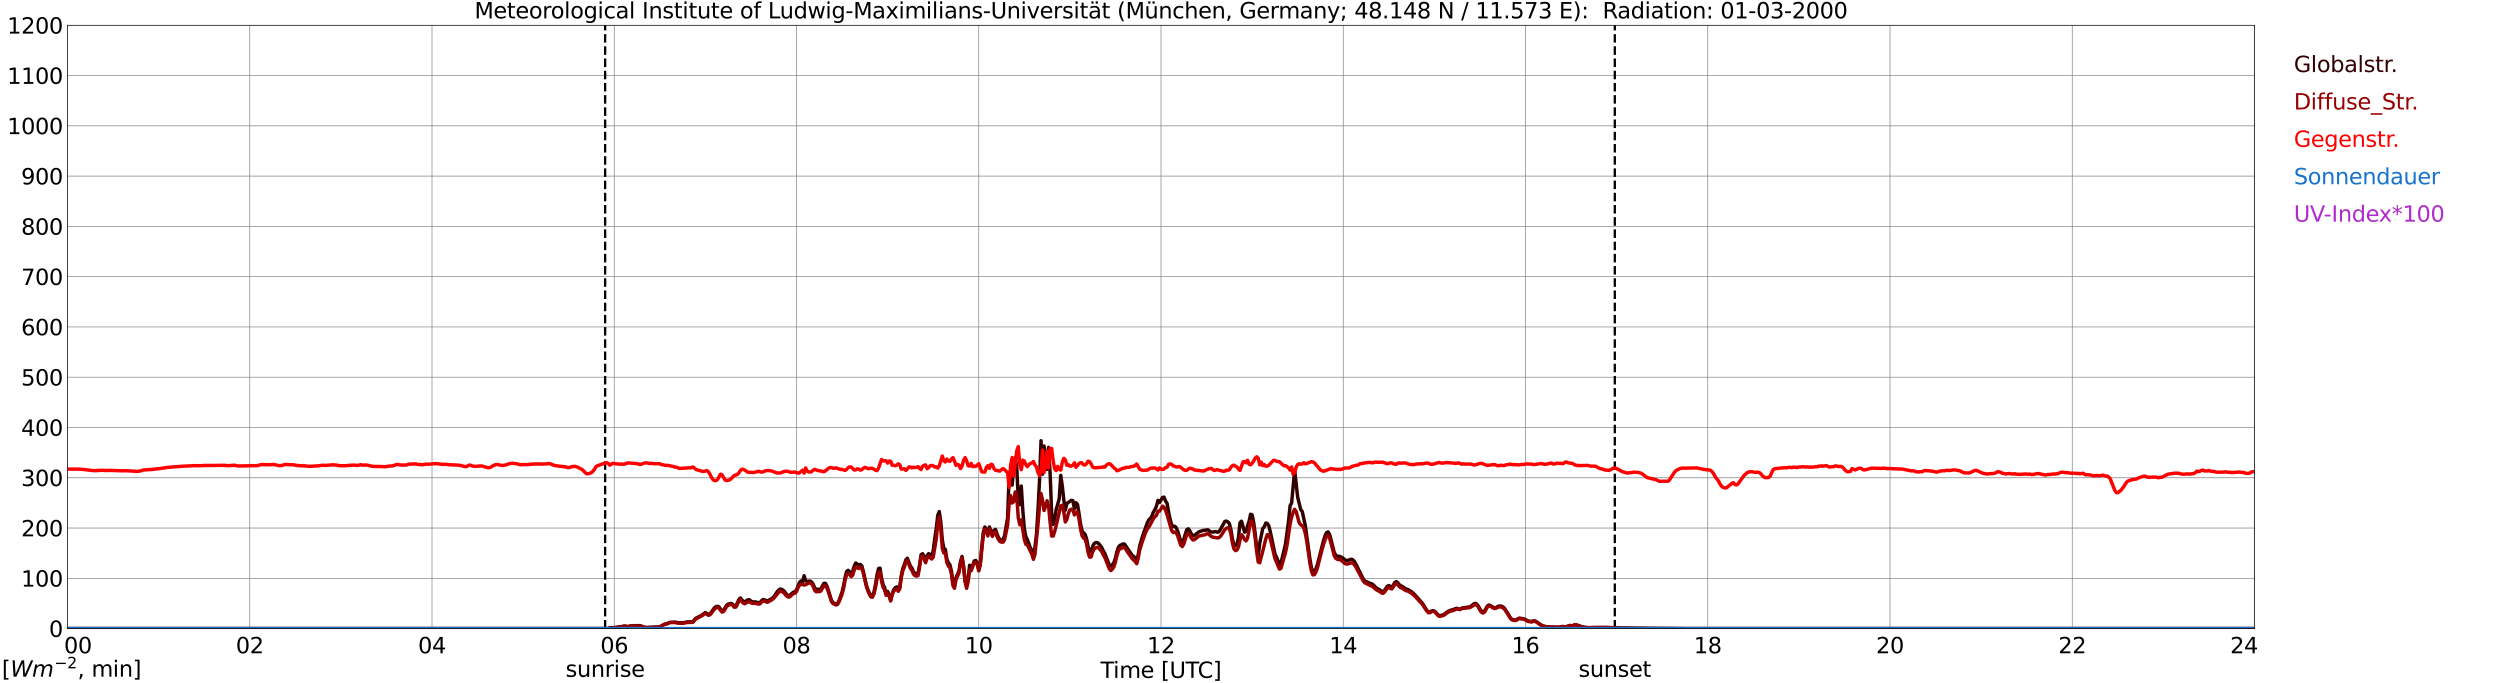 <?xml version="1.0" encoding="utf-8" standalone="no"?>
<!DOCTYPE svg PUBLIC "-//W3C//DTD SVG 1.1//EN"
  "http://www.w3.org/Graphics/SVG/1.1/DTD/svg11.dtd">
<svg xmlns:xlink="http://www.w3.org/1999/xlink" width="1085.4pt" height="296.64pt" viewBox="0 0 1085.4 296.64" xmlns="http://www.w3.org/2000/svg" version="1.1">
 <defs>
  <style type="text/css">*{stroke-linejoin: round; stroke-linecap: butt}</style>
 </defs>
 <g id="figure_1">
  <g id="patch_1">
   <path d="M 0 296.64 
L 1085.4 296.64 
L 1085.4 0 
L 0 0 
z
" style="fill: #ffffff"/>
  </g>
  <g id="axes_1">
   <g id="patch_2">
    <path d="M 29.306 272.909 
L 978.814 272.909 
L 978.814 10.976 
L 29.306 10.976 
z
" style="fill: #ffffff"/>
   </g>
   <g id="patch_3">
    <path d="M 978.814 272.909 
L 978.814 272.909 
L 978.814 10.976 
L 978.814 10.976 
z
" clip-path="url(#p719f130104)" style="fill: #d3d3d3; opacity: 0.25; stroke: #d3d3d3; stroke-linejoin: miter"/>
   </g>
   <g id="matplotlib.axis_1">
    <g id="xtick_1">
     <g id="line2d_1">
      <path d="M 29.306 272.909 
L 29.306 10.976 
" clip-path="url(#p719f130104)" style="fill: none; stroke: #808080; stroke-width: 0.3; stroke-linecap: square"/>
     </g>
     <g id="line2d_2"/>
     <g id="text_1">
      <!--    00 -->
      <g transform="translate(18.733 283.627) scale(0.095 -0.095)">
       <defs>
        <path id="DejaVuSans-20" transform="scale(0.016)"/>
        <path id="DejaVuSans-30" d="M 2034 4250 
Q 1547 4250 1301 3770 
Q 1056 3291 1056 2328 
Q 1056 1369 1301 889 
Q 1547 409 2034 409 
Q 2525 409 2770 889 
Q 3016 1369 3016 2328 
Q 3016 3291 2770 3770 
Q 2525 4250 2034 4250 
z
M 2034 4750 
Q 2819 4750 3233 4129 
Q 3647 3509 3647 2328 
Q 3647 1150 3233 529 
Q 2819 -91 2034 -91 
Q 1250 -91 836 529 
Q 422 1150 422 2328 
Q 422 3509 836 4129 
Q 1250 4750 2034 4750 
z
" transform="scale(0.016)"/>
       </defs>
       <use xlink:href="#DejaVuSans-20"/>
       <use xlink:href="#DejaVuSans-20" transform="translate(31.787 0)"/>
       <use xlink:href="#DejaVuSans-20" transform="translate(63.574 0)"/>
       <use xlink:href="#DejaVuSans-30" transform="translate(95.361 0)"/>
       <use xlink:href="#DejaVuSans-30" transform="translate(158.984 0)"/>
      </g>
     </g>
    </g>
    <g id="xtick_2">
     <g id="line2d_3">
      <path d="M 108.431 272.909 
L 108.431 10.976 
" clip-path="url(#p719f130104)" style="fill: none; stroke: #808080; stroke-width: 0.3; stroke-linecap: square"/>
     </g>
     <g id="line2d_4"/>
     <g id="text_2">
      <!-- 02 -->
      <g transform="translate(102.387 283.627) scale(0.095 -0.095)">
       <defs>
        <path id="DejaVuSans-32" d="M 1228 531 
L 3431 531 
L 3431 0 
L 469 0 
L 469 531 
Q 828 903 1448 1529 
Q 2069 2156 2228 2338 
Q 2531 2678 2651 2914 
Q 2772 3150 2772 3378 
Q 2772 3750 2511 3984 
Q 2250 4219 1831 4219 
Q 1534 4219 1204 4116 
Q 875 4013 500 3803 
L 500 4441 
Q 881 4594 1212 4672 
Q 1544 4750 1819 4750 
Q 2544 4750 2975 4387 
Q 3406 4025 3406 3419 
Q 3406 3131 3298 2873 
Q 3191 2616 2906 2266 
Q 2828 2175 2409 1742 
Q 1991 1309 1228 531 
z
" transform="scale(0.016)"/>
       </defs>
       <use xlink:href="#DejaVuSans-30"/>
       <use xlink:href="#DejaVuSans-32" transform="translate(63.623 0)"/>
      </g>
     </g>
    </g>
    <g id="xtick_3">
     <g id="line2d_5">
      <path d="M 187.557 272.909 
L 187.557 10.976 
" clip-path="url(#p719f130104)" style="fill: none; stroke: #808080; stroke-width: 0.3; stroke-linecap: square"/>
     </g>
     <g id="line2d_6"/>
     <g id="text_3">
      <!-- 04 -->
      <g transform="translate(181.513 283.627) scale(0.095 -0.095)">
       <defs>
        <path id="DejaVuSans-34" d="M 2419 4116 
L 825 1625 
L 2419 1625 
L 2419 4116 
z
M 2253 4666 
L 3047 4666 
L 3047 1625 
L 3713 1625 
L 3713 1100 
L 3047 1100 
L 3047 0 
L 2419 0 
L 2419 1100 
L 313 1100 
L 313 1709 
L 2253 4666 
z
" transform="scale(0.016)"/>
       </defs>
       <use xlink:href="#DejaVuSans-30"/>
       <use xlink:href="#DejaVuSans-34" transform="translate(63.623 0)"/>
      </g>
     </g>
    </g>
    <g id="xtick_4">
     <g id="line2d_7">
      <path d="M 266.683 272.909 
L 266.683 10.976 
" clip-path="url(#p719f130104)" style="fill: none; stroke: #808080; stroke-width: 0.3; stroke-linecap: square"/>
     </g>
     <g id="line2d_8"/>
     <g id="text_4">
      <!-- 06 -->
      <g transform="translate(260.638 283.627) scale(0.095 -0.095)">
       <defs>
        <path id="DejaVuSans-36" d="M 2113 2584 
Q 1688 2584 1439 2293 
Q 1191 2003 1191 1497 
Q 1191 994 1439 701 
Q 1688 409 2113 409 
Q 2538 409 2786 701 
Q 3034 994 3034 1497 
Q 3034 2003 2786 2293 
Q 2538 2584 2113 2584 
z
M 3366 4563 
L 3366 3988 
Q 3128 4100 2886 4159 
Q 2644 4219 2406 4219 
Q 1781 4219 1451 3797 
Q 1122 3375 1075 2522 
Q 1259 2794 1537 2939 
Q 1816 3084 2150 3084 
Q 2853 3084 3261 2657 
Q 3669 2231 3669 1497 
Q 3669 778 3244 343 
Q 2819 -91 2113 -91 
Q 1303 -91 875 529 
Q 447 1150 447 2328 
Q 447 3434 972 4092 
Q 1497 4750 2381 4750 
Q 2619 4750 2861 4703 
Q 3103 4656 3366 4563 
z
" transform="scale(0.016)"/>
       </defs>
       <use xlink:href="#DejaVuSans-30"/>
       <use xlink:href="#DejaVuSans-36" transform="translate(63.623 0)"/>
      </g>
     </g>
    </g>
    <g id="xtick_5">
     <g id="line2d_9">
      <path d="M 345.808 272.909 
L 345.808 10.976 
" clip-path="url(#p719f130104)" style="fill: none; stroke: #808080; stroke-width: 0.3; stroke-linecap: square"/>
     </g>
     <g id="line2d_10"/>
     <g id="text_5">
      <!-- 08 -->
      <g transform="translate(339.764 283.627) scale(0.095 -0.095)">
       <defs>
        <path id="DejaVuSans-38" d="M 2034 2216 
Q 1584 2216 1326 1975 
Q 1069 1734 1069 1313 
Q 1069 891 1326 650 
Q 1584 409 2034 409 
Q 2484 409 2743 651 
Q 3003 894 3003 1313 
Q 3003 1734 2745 1975 
Q 2488 2216 2034 2216 
z
M 1403 2484 
Q 997 2584 770 2862 
Q 544 3141 544 3541 
Q 544 4100 942 4425 
Q 1341 4750 2034 4750 
Q 2731 4750 3128 4425 
Q 3525 4100 3525 3541 
Q 3525 3141 3298 2862 
Q 3072 2584 2669 2484 
Q 3125 2378 3379 2068 
Q 3634 1759 3634 1313 
Q 3634 634 3220 271 
Q 2806 -91 2034 -91 
Q 1263 -91 848 271 
Q 434 634 434 1313 
Q 434 1759 690 2068 
Q 947 2378 1403 2484 
z
M 1172 3481 
Q 1172 3119 1398 2916 
Q 1625 2713 2034 2713 
Q 2441 2713 2670 2916 
Q 2900 3119 2900 3481 
Q 2900 3844 2670 4047 
Q 2441 4250 2034 4250 
Q 1625 4250 1398 4047 
Q 1172 3844 1172 3481 
z
" transform="scale(0.016)"/>
       </defs>
       <use xlink:href="#DejaVuSans-30"/>
       <use xlink:href="#DejaVuSans-38" transform="translate(63.623 0)"/>
      </g>
     </g>
    </g>
    <g id="xtick_6">
     <g id="line2d_11">
      <path d="M 424.934 272.909 
L 424.934 10.976 
" clip-path="url(#p719f130104)" style="fill: none; stroke: #808080; stroke-width: 0.3; stroke-linecap: square"/>
     </g>
     <g id="line2d_12"/>
     <g id="text_6">
      <!-- 10 -->
      <g transform="translate(418.89 283.627) scale(0.095 -0.095)">
       <defs>
        <path id="DejaVuSans-31" d="M 794 531 
L 1825 531 
L 1825 4091 
L 703 3866 
L 703 4441 
L 1819 4666 
L 2450 4666 
L 2450 531 
L 3481 531 
L 3481 0 
L 794 0 
L 794 531 
z
" transform="scale(0.016)"/>
       </defs>
       <use xlink:href="#DejaVuSans-31"/>
       <use xlink:href="#DejaVuSans-30" transform="translate(63.623 0)"/>
      </g>
     </g>
    </g>
    <g id="xtick_7">
     <g id="line2d_13">
      <path d="M 504.06 272.909 
L 504.06 10.976 
" clip-path="url(#p719f130104)" style="fill: none; stroke: #808080; stroke-width: 0.3; stroke-linecap: square"/>
     </g>
     <g id="line2d_14"/>
     <g id="text_7">
      <!-- 12 -->
      <g transform="translate(498.015 283.627) scale(0.095 -0.095)">
       <use xlink:href="#DejaVuSans-31"/>
       <use xlink:href="#DejaVuSans-32" transform="translate(63.623 0)"/>
      </g>
     </g>
    </g>
    <g id="xtick_8">
     <g id="line2d_15">
      <path d="M 583.185 272.909 
L 583.185 10.976 
" clip-path="url(#p719f130104)" style="fill: none; stroke: #808080; stroke-width: 0.3; stroke-linecap: square"/>
     </g>
     <g id="line2d_16"/>
     <g id="text_8">
      <!-- 14 -->
      <g transform="translate(577.141 283.627) scale(0.095 -0.095)">
       <use xlink:href="#DejaVuSans-31"/>
       <use xlink:href="#DejaVuSans-34" transform="translate(63.623 0)"/>
      </g>
     </g>
    </g>
    <g id="xtick_9">
     <g id="line2d_17">
      <path d="M 662.311 272.909 
L 662.311 10.976 
" clip-path="url(#p719f130104)" style="fill: none; stroke: #808080; stroke-width: 0.3; stroke-linecap: square"/>
     </g>
     <g id="line2d_18"/>
     <g id="text_9">
      <!-- 16 -->
      <g transform="translate(656.267 283.627) scale(0.095 -0.095)">
       <use xlink:href="#DejaVuSans-31"/>
       <use xlink:href="#DejaVuSans-36" transform="translate(63.623 0)"/>
      </g>
     </g>
    </g>
    <g id="xtick_10">
     <g id="line2d_19">
      <path d="M 741.437 272.909 
L 741.437 10.976 
" clip-path="url(#p719f130104)" style="fill: none; stroke: #808080; stroke-width: 0.3; stroke-linecap: square"/>
     </g>
     <g id="line2d_20"/>
     <g id="text_10">
      <!-- 18 -->
      <g transform="translate(735.392 283.627) scale(0.095 -0.095)">
       <use xlink:href="#DejaVuSans-31"/>
       <use xlink:href="#DejaVuSans-38" transform="translate(63.623 0)"/>
      </g>
     </g>
    </g>
    <g id="xtick_11">
     <g id="line2d_21">
      <path d="M 820.562 272.909 
L 820.562 10.976 
" clip-path="url(#p719f130104)" style="fill: none; stroke: #808080; stroke-width: 0.3; stroke-linecap: square"/>
     </g>
     <g id="line2d_22"/>
     <g id="text_11">
      <!-- 20 -->
      <g transform="translate(814.518 283.627) scale(0.095 -0.095)">
       <use xlink:href="#DejaVuSans-32"/>
       <use xlink:href="#DejaVuSans-30" transform="translate(63.623 0)"/>
      </g>
     </g>
    </g>
    <g id="xtick_12">
     <g id="line2d_23">
      <path d="M 899.688 272.909 
L 899.688 10.976 
" clip-path="url(#p719f130104)" style="fill: none; stroke: #808080; stroke-width: 0.3; stroke-linecap: square"/>
     </g>
     <g id="line2d_24"/>
     <g id="text_12">
      <!-- 22 -->
      <g transform="translate(893.644 283.627) scale(0.095 -0.095)">
       <use xlink:href="#DejaVuSans-32"/>
       <use xlink:href="#DejaVuSans-32" transform="translate(63.623 0)"/>
      </g>
     </g>
    </g>
    <g id="xtick_13">
     <g id="line2d_25">
      <path d="M 978.814 272.909 
L 978.814 10.976 
" clip-path="url(#p719f130104)" style="fill: none; stroke: #808080; stroke-width: 0.3; stroke-linecap: square"/>
     </g>
     <g id="line2d_26"/>
     <g id="text_13">
      <!-- 24    -->
      <g transform="translate(968.241 283.627) scale(0.095 -0.095)">
       <use xlink:href="#DejaVuSans-32"/>
       <use xlink:href="#DejaVuSans-34" transform="translate(63.623 0)"/>
       <use xlink:href="#DejaVuSans-20" transform="translate(127.246 0)"/>
       <use xlink:href="#DejaVuSans-20" transform="translate(159.033 0)"/>
       <use xlink:href="#DejaVuSans-20" transform="translate(190.82 0)"/>
      </g>
     </g>
    </g>
    <g id="text_14">
     <!-- Time [UTC] -->
     <g transform="translate(477.806 294.322) scale(0.095 -0.095)">
      <defs>
       <path id="DejaVuSans-54" d="M -19 4666 
L 3928 4666 
L 3928 4134 
L 2272 4134 
L 2272 0 
L 1638 0 
L 1638 4134 
L -19 4134 
L -19 4666 
z
" transform="scale(0.016)"/>
       <path id="DejaVuSans-69" d="M 603 3500 
L 1178 3500 
L 1178 0 
L 603 0 
L 603 3500 
z
M 603 4863 
L 1178 4863 
L 1178 4134 
L 603 4134 
L 603 4863 
z
" transform="scale(0.016)"/>
       <path id="DejaVuSans-6d" d="M 3328 2828 
Q 3544 3216 3844 3400 
Q 4144 3584 4550 3584 
Q 5097 3584 5394 3201 
Q 5691 2819 5691 2113 
L 5691 0 
L 5113 0 
L 5113 2094 
Q 5113 2597 4934 2840 
Q 4756 3084 4391 3084 
Q 3944 3084 3684 2787 
Q 3425 2491 3425 1978 
L 3425 0 
L 2847 0 
L 2847 2094 
Q 2847 2600 2669 2842 
Q 2491 3084 2119 3084 
Q 1678 3084 1418 2786 
Q 1159 2488 1159 1978 
L 1159 0 
L 581 0 
L 581 3500 
L 1159 3500 
L 1159 2956 
Q 1356 3278 1631 3431 
Q 1906 3584 2284 3584 
Q 2666 3584 2933 3390 
Q 3200 3197 3328 2828 
z
" transform="scale(0.016)"/>
       <path id="DejaVuSans-65" d="M 3597 1894 
L 3597 1613 
L 953 1613 
Q 991 1019 1311 708 
Q 1631 397 2203 397 
Q 2534 397 2845 478 
Q 3156 559 3463 722 
L 3463 178 
Q 3153 47 2828 -22 
Q 2503 -91 2169 -91 
Q 1331 -91 842 396 
Q 353 884 353 1716 
Q 353 2575 817 3079 
Q 1281 3584 2069 3584 
Q 2775 3584 3186 3129 
Q 3597 2675 3597 1894 
z
M 3022 2063 
Q 3016 2534 2758 2815 
Q 2500 3097 2075 3097 
Q 1594 3097 1305 2825 
Q 1016 2553 972 2059 
L 3022 2063 
z
" transform="scale(0.016)"/>
       <path id="DejaVuSans-5b" d="M 550 4863 
L 1875 4863 
L 1875 4416 
L 1125 4416 
L 1125 -397 
L 1875 -397 
L 1875 -844 
L 550 -844 
L 550 4863 
z
" transform="scale(0.016)"/>
       <path id="DejaVuSans-55" d="M 556 4666 
L 1191 4666 
L 1191 1831 
Q 1191 1081 1462 751 
Q 1734 422 2344 422 
Q 2950 422 3222 751 
Q 3494 1081 3494 1831 
L 3494 4666 
L 4128 4666 
L 4128 1753 
Q 4128 841 3676 375 
Q 3225 -91 2344 -91 
Q 1459 -91 1007 375 
Q 556 841 556 1753 
L 556 4666 
z
" transform="scale(0.016)"/>
       <path id="DejaVuSans-43" d="M 4122 4306 
L 4122 3641 
Q 3803 3938 3442 4084 
Q 3081 4231 2675 4231 
Q 1875 4231 1450 3742 
Q 1025 3253 1025 2328 
Q 1025 1406 1450 917 
Q 1875 428 2675 428 
Q 3081 428 3442 575 
Q 3803 722 4122 1019 
L 4122 359 
Q 3791 134 3420 21 
Q 3050 -91 2638 -91 
Q 1578 -91 968 557 
Q 359 1206 359 2328 
Q 359 3453 968 4101 
Q 1578 4750 2638 4750 
Q 3056 4750 3426 4639 
Q 3797 4528 4122 4306 
z
" transform="scale(0.016)"/>
       <path id="DejaVuSans-5d" d="M 1947 4863 
L 1947 -844 
L 622 -844 
L 622 -397 
L 1369 -397 
L 1369 4416 
L 622 4416 
L 622 4863 
L 1947 4863 
z
" transform="scale(0.016)"/>
      </defs>
      <use xlink:href="#DejaVuSans-54"/>
      <use xlink:href="#DejaVuSans-69" transform="translate(57.959 0)"/>
      <use xlink:href="#DejaVuSans-6d" transform="translate(85.742 0)"/>
      <use xlink:href="#DejaVuSans-65" transform="translate(183.154 0)"/>
      <use xlink:href="#DejaVuSans-20" transform="translate(244.678 0)"/>
      <use xlink:href="#DejaVuSans-5b" transform="translate(276.465 0)"/>
      <use xlink:href="#DejaVuSans-55" transform="translate(315.479 0)"/>
      <use xlink:href="#DejaVuSans-54" transform="translate(388.672 0)"/>
      <use xlink:href="#DejaVuSans-43" transform="translate(443.881 0)"/>
      <use xlink:href="#DejaVuSans-5d" transform="translate(513.705 0)"/>
     </g>
    </g>
   </g>
   <g id="matplotlib.axis_2">
    <g id="ytick_1">
     <g id="line2d_27">
      <path d="M 29.306 272.909 
L 978.814 272.909 
" clip-path="url(#p719f130104)" style="fill: none; stroke: #808080; stroke-width: 0.3; stroke-linecap: square"/>
     </g>
     <g id="line2d_28"/>
     <g id="text_15">
      <!-- 0 -->
      <g transform="translate(21.261 276.518) scale(0.095 -0.095)">
       <use xlink:href="#DejaVuSans-30"/>
      </g>
     </g>
    </g>
    <g id="ytick_2">
     <g id="line2d_29">
      <path d="M 29.306 251.081 
L 978.814 251.081 
" clip-path="url(#p719f130104)" style="fill: none; stroke: #808080; stroke-width: 0.3; stroke-linecap: square"/>
     </g>
     <g id="line2d_30"/>
     <g id="text_16">
      <!-- 100 -->
      <g transform="translate(9.173 254.69) scale(0.095 -0.095)">
       <use xlink:href="#DejaVuSans-31"/>
       <use xlink:href="#DejaVuSans-30" transform="translate(63.623 0)"/>
       <use xlink:href="#DejaVuSans-30" transform="translate(127.246 0)"/>
      </g>
     </g>
    </g>
    <g id="ytick_3">
     <g id="line2d_31">
      <path d="M 29.306 229.253 
L 978.814 229.253 
" clip-path="url(#p719f130104)" style="fill: none; stroke: #808080; stroke-width: 0.3; stroke-linecap: square"/>
     </g>
     <g id="line2d_32"/>
     <g id="text_17">
      <!-- 200 -->
      <g transform="translate(9.173 232.863) scale(0.095 -0.095)">
       <use xlink:href="#DejaVuSans-32"/>
       <use xlink:href="#DejaVuSans-30" transform="translate(63.623 0)"/>
       <use xlink:href="#DejaVuSans-30" transform="translate(127.246 0)"/>
      </g>
     </g>
    </g>
    <g id="ytick_4">
     <g id="line2d_33">
      <path d="M 29.306 207.426 
L 978.814 207.426 
" clip-path="url(#p719f130104)" style="fill: none; stroke: #808080; stroke-width: 0.3; stroke-linecap: square"/>
     </g>
     <g id="line2d_34"/>
     <g id="text_18">
      <!-- 300 -->
      <g transform="translate(9.173 211.035) scale(0.095 -0.095)">
       <defs>
        <path id="DejaVuSans-33" d="M 2597 2516 
Q 3050 2419 3304 2112 
Q 3559 1806 3559 1356 
Q 3559 666 3084 287 
Q 2609 -91 1734 -91 
Q 1441 -91 1130 -33 
Q 819 25 488 141 
L 488 750 
Q 750 597 1062 519 
Q 1375 441 1716 441 
Q 2309 441 2620 675 
Q 2931 909 2931 1356 
Q 2931 1769 2642 2001 
Q 2353 2234 1838 2234 
L 1294 2234 
L 1294 2753 
L 1863 2753 
Q 2328 2753 2575 2939 
Q 2822 3125 2822 3475 
Q 2822 3834 2567 4026 
Q 2313 4219 1838 4219 
Q 1578 4219 1281 4162 
Q 984 4106 628 3988 
L 628 4550 
Q 988 4650 1302 4700 
Q 1616 4750 1894 4750 
Q 2613 4750 3031 4423 
Q 3450 4097 3450 3541 
Q 3450 3153 3228 2886 
Q 3006 2619 2597 2516 
z
" transform="scale(0.016)"/>
       </defs>
       <use xlink:href="#DejaVuSans-33"/>
       <use xlink:href="#DejaVuSans-30" transform="translate(63.623 0)"/>
       <use xlink:href="#DejaVuSans-30" transform="translate(127.246 0)"/>
      </g>
     </g>
    </g>
    <g id="ytick_5">
     <g id="line2d_35">
      <path d="M 29.306 185.598 
L 978.814 185.598 
" clip-path="url(#p719f130104)" style="fill: none; stroke: #808080; stroke-width: 0.3; stroke-linecap: square"/>
     </g>
     <g id="line2d_36"/>
     <g id="text_19">
      <!-- 400 -->
      <g transform="translate(9.173 189.207) scale(0.095 -0.095)">
       <use xlink:href="#DejaVuSans-34"/>
       <use xlink:href="#DejaVuSans-30" transform="translate(63.623 0)"/>
       <use xlink:href="#DejaVuSans-30" transform="translate(127.246 0)"/>
      </g>
     </g>
    </g>
    <g id="ytick_6">
     <g id="line2d_37">
      <path d="M 29.306 163.77 
L 978.814 163.77 
" clip-path="url(#p719f130104)" style="fill: none; stroke: #808080; stroke-width: 0.3; stroke-linecap: square"/>
     </g>
     <g id="line2d_38"/>
     <g id="text_20">
      <!-- 500 -->
      <g transform="translate(9.173 167.379) scale(0.095 -0.095)">
       <defs>
        <path id="DejaVuSans-35" d="M 691 4666 
L 3169 4666 
L 3169 4134 
L 1269 4134 
L 1269 2991 
Q 1406 3038 1543 3061 
Q 1681 3084 1819 3084 
Q 2600 3084 3056 2656 
Q 3513 2228 3513 1497 
Q 3513 744 3044 326 
Q 2575 -91 1722 -91 
Q 1428 -91 1123 -41 
Q 819 9 494 109 
L 494 744 
Q 775 591 1075 516 
Q 1375 441 1709 441 
Q 2250 441 2565 725 
Q 2881 1009 2881 1497 
Q 2881 1984 2565 2268 
Q 2250 2553 1709 2553 
Q 1456 2553 1204 2497 
Q 953 2441 691 2322 
L 691 4666 
z
" transform="scale(0.016)"/>
       </defs>
       <use xlink:href="#DejaVuSans-35"/>
       <use xlink:href="#DejaVuSans-30" transform="translate(63.623 0)"/>
       <use xlink:href="#DejaVuSans-30" transform="translate(127.246 0)"/>
      </g>
     </g>
    </g>
    <g id="ytick_7">
     <g id="line2d_39">
      <path d="M 29.306 141.942 
L 978.814 141.942 
" clip-path="url(#p719f130104)" style="fill: none; stroke: #808080; stroke-width: 0.3; stroke-linecap: square"/>
     </g>
     <g id="line2d_40"/>
     <g id="text_21">
      <!-- 600 -->
      <g transform="translate(9.173 145.551) scale(0.095 -0.095)">
       <use xlink:href="#DejaVuSans-36"/>
       <use xlink:href="#DejaVuSans-30" transform="translate(63.623 0)"/>
       <use xlink:href="#DejaVuSans-30" transform="translate(127.246 0)"/>
      </g>
     </g>
    </g>
    <g id="ytick_8">
     <g id="line2d_41">
      <path d="M 29.306 120.114 
L 978.814 120.114 
" clip-path="url(#p719f130104)" style="fill: none; stroke: #808080; stroke-width: 0.3; stroke-linecap: square"/>
     </g>
     <g id="line2d_42"/>
     <g id="text_22">
      <!-- 700 -->
      <g transform="translate(9.173 123.724) scale(0.095 -0.095)">
       <defs>
        <path id="DejaVuSans-37" d="M 525 4666 
L 3525 4666 
L 3525 4397 
L 1831 0 
L 1172 0 
L 2766 4134 
L 525 4134 
L 525 4666 
z
" transform="scale(0.016)"/>
       </defs>
       <use xlink:href="#DejaVuSans-37"/>
       <use xlink:href="#DejaVuSans-30" transform="translate(63.623 0)"/>
       <use xlink:href="#DejaVuSans-30" transform="translate(127.246 0)"/>
      </g>
     </g>
    </g>
    <g id="ytick_9">
     <g id="line2d_43">
      <path d="M 29.306 98.287 
L 978.814 98.287 
" clip-path="url(#p719f130104)" style="fill: none; stroke: #808080; stroke-width: 0.3; stroke-linecap: square"/>
     </g>
     <g id="line2d_44"/>
     <g id="text_23">
      <!-- 800 -->
      <g transform="translate(9.173 101.896) scale(0.095 -0.095)">
       <use xlink:href="#DejaVuSans-38"/>
       <use xlink:href="#DejaVuSans-30" transform="translate(63.623 0)"/>
       <use xlink:href="#DejaVuSans-30" transform="translate(127.246 0)"/>
      </g>
     </g>
    </g>
    <g id="ytick_10">
     <g id="line2d_45">
      <path d="M 29.306 76.459 
L 978.814 76.459 
" clip-path="url(#p719f130104)" style="fill: none; stroke: #808080; stroke-width: 0.3; stroke-linecap: square"/>
     </g>
     <g id="line2d_46"/>
     <g id="text_24">
      <!-- 900 -->
      <g transform="translate(9.173 80.068) scale(0.095 -0.095)">
       <defs>
        <path id="DejaVuSans-39" d="M 703 97 
L 703 672 
Q 941 559 1184 500 
Q 1428 441 1663 441 
Q 2288 441 2617 861 
Q 2947 1281 2994 2138 
Q 2813 1869 2534 1725 
Q 2256 1581 1919 1581 
Q 1219 1581 811 2004 
Q 403 2428 403 3163 
Q 403 3881 828 4315 
Q 1253 4750 1959 4750 
Q 2769 4750 3195 4129 
Q 3622 3509 3622 2328 
Q 3622 1225 3098 567 
Q 2575 -91 1691 -91 
Q 1453 -91 1209 -44 
Q 966 3 703 97 
z
M 1959 2075 
Q 2384 2075 2632 2365 
Q 2881 2656 2881 3163 
Q 2881 3666 2632 3958 
Q 2384 4250 1959 4250 
Q 1534 4250 1286 3958 
Q 1038 3666 1038 3163 
Q 1038 2656 1286 2365 
Q 1534 2075 1959 2075 
z
" transform="scale(0.016)"/>
       </defs>
       <use xlink:href="#DejaVuSans-39"/>
       <use xlink:href="#DejaVuSans-30" transform="translate(63.623 0)"/>
       <use xlink:href="#DejaVuSans-30" transform="translate(127.246 0)"/>
      </g>
     </g>
    </g>
    <g id="ytick_11">
     <g id="line2d_47">
      <path d="M 29.306 54.631 
L 978.814 54.631 
" clip-path="url(#p719f130104)" style="fill: none; stroke: #808080; stroke-width: 0.3; stroke-linecap: square"/>
     </g>
     <g id="line2d_48"/>
     <g id="text_25">
      <!-- 1000 -->
      <g transform="translate(3.128 58.24) scale(0.095 -0.095)">
       <use xlink:href="#DejaVuSans-31"/>
       <use xlink:href="#DejaVuSans-30" transform="translate(63.623 0)"/>
       <use xlink:href="#DejaVuSans-30" transform="translate(127.246 0)"/>
       <use xlink:href="#DejaVuSans-30" transform="translate(190.869 0)"/>
      </g>
     </g>
    </g>
    <g id="ytick_12">
     <g id="line2d_49">
      <path d="M 29.306 32.803 
L 978.814 32.803 
" clip-path="url(#p719f130104)" style="fill: none; stroke: #808080; stroke-width: 0.3; stroke-linecap: square"/>
     </g>
     <g id="line2d_50"/>
     <g id="text_26">
      <!-- 1100 -->
      <g transform="translate(3.128 36.413) scale(0.095 -0.095)">
       <use xlink:href="#DejaVuSans-31"/>
       <use xlink:href="#DejaVuSans-31" transform="translate(63.623 0)"/>
       <use xlink:href="#DejaVuSans-30" transform="translate(127.246 0)"/>
       <use xlink:href="#DejaVuSans-30" transform="translate(190.869 0)"/>
      </g>
     </g>
    </g>
    <g id="ytick_13">
     <g id="line2d_51">
      <path d="M 29.306 10.976 
L 978.814 10.976 
" clip-path="url(#p719f130104)" style="fill: none; stroke: #808080; stroke-width: 0.3; stroke-linecap: square"/>
     </g>
     <g id="line2d_52"/>
     <g id="text_27">
      <!-- 1200 -->
      <g transform="translate(3.128 14.585) scale(0.095 -0.095)">
       <use xlink:href="#DejaVuSans-31"/>
       <use xlink:href="#DejaVuSans-32" transform="translate(63.623 0)"/>
       <use xlink:href="#DejaVuSans-30" transform="translate(127.246 0)"/>
       <use xlink:href="#DejaVuSans-30" transform="translate(190.869 0)"/>
      </g>
     </g>
    </g>
   </g>
   <g id="line2d_53">
    <path d="M 262.726 272.909 
L 262.726 10.976 
" clip-path="url(#p719f130104)" style="fill: none; stroke-dasharray: 3.7,1.6; stroke-dashoffset: 0; stroke: #000000"/>
   </g>
   <g id="line2d_54">
    <path d="M 701.083 272.909 
L 701.083 10.976 
" clip-path="url(#p719f130104)" style="fill: none; stroke-dasharray: 3.7,1.6; stroke-dashoffset: 0; stroke: #000000"/>
   </g>
   <g id="line2d_55">
    <path d="M 29.306 272.909 
L 264.045 272.909 
L 264.705 272.485 
L 266.023 272.544 
L 269.98 272.047 
L 270.639 271.828 
L 271.298 271.813 
L 272.617 272.009 
L 273.936 271.724 
L 274.595 271.748 
L 275.255 271.634 
L 277.892 271.645 
L 279.87 272.357 
L 280.53 272.446 
L 286.464 272.178 
L 288.442 271.053 
L 289.761 270.719 
L 290.42 270.342 
L 291.08 270.161 
L 291.739 270.204 
L 293.058 270.086 
L 294.377 270.342 
L 295.696 270.381 
L 296.355 270.434 
L 298.333 270.017 
L 298.992 270.028 
L 299.652 269.905 
L 300.311 270.03 
L 300.971 269.862 
L 301.63 268.892 
L 302.289 268.294 
L 304.267 267.356 
L 306.246 265.974 
L 307.564 266.758 
L 308.224 266.518 
L 308.883 265.693 
L 310.202 263.833 
L 310.861 263.379 
L 311.521 263.224 
L 312.18 263.505 
L 312.839 264.512 
L 313.499 265.217 
L 314.158 264.924 
L 315.477 262.77 
L 316.136 262.263 
L 317.455 261.988 
L 318.114 262.373 
L 318.774 263.13 
L 319.433 263.051 
L 320.093 261.908 
L 320.752 260.332 
L 321.411 259.64 
L 322.73 261.133 
L 323.39 261.233 
L 324.708 260.415 
L 325.368 260.382 
L 326.027 260.958 
L 326.686 261.31 
L 328.005 261.331 
L 329.324 261.687 
L 329.983 261.558 
L 330.643 260.814 
L 331.302 260.271 
L 331.961 260.45 
L 332.621 260.746 
L 333.28 260.866 
L 334.599 260.157 
L 335.258 259.775 
L 335.918 259.153 
L 336.577 258.271 
L 337.236 257.18 
L 337.896 256.383 
L 338.555 255.767 
L 339.215 255.809 
L 339.874 256.158 
L 340.533 256.734 
L 341.193 257.677 
L 341.852 258.354 
L 342.512 258.629 
L 343.171 258.293 
L 343.83 257.603 
L 344.49 257.097 
L 345.149 256.918 
L 345.808 256.145 
L 347.127 252.849 
L 347.787 252.227 
L 348.446 252.786 
L 349.105 249.961 
L 349.765 252.148 
L 350.424 252.419 
L 351.743 252.264 
L 352.402 252.677 
L 353.062 253.707 
L 353.721 255.209 
L 354.38 255.802 
L 355.04 255.826 
L 355.699 255.986 
L 356.359 255.663 
L 357.677 253.314 
L 358.337 253.222 
L 358.996 254.401 
L 359.655 256.32 
L 360.974 260.633 
L 361.634 261.648 
L 362.952 262.255 
L 363.612 262.019 
L 364.271 260.775 
L 365.59 257.047 
L 366.249 254.27 
L 366.909 250.658 
L 367.568 248.117 
L 368.227 247.615 
L 369.546 248.837 
L 370.206 248.038 
L 370.865 245.803 
L 371.524 244.43 
L 372.843 245.345 
L 373.502 245.052 
L 374.162 245.652 
L 374.821 248.073 
L 376.14 253.991 
L 376.799 255.99 
L 377.459 257.501 
L 378.118 258.585 
L 378.777 258.66 
L 379.437 257.047 
L 380.096 253.895 
L 380.756 249.649 
L 381.415 246.864 
L 382.074 246.667 
L 382.734 251.035 
L 383.393 253.731 
L 384.053 255.095 
L 384.712 257.682 
L 385.371 256.765 
L 386.031 258.372 
L 386.69 260.502 
L 387.349 257.769 
L 388.009 256.071 
L 388.668 255.148 
L 389.328 254.805 
L 389.987 255.726 
L 390.646 254.748 
L 391.306 249.942 
L 391.965 246.84 
L 392.624 245.185 
L 393.284 243.042 
L 393.943 242.394 
L 395.262 245.801 
L 395.921 246.633 
L 396.581 248.226 
L 397.24 248.857 
L 397.899 249.003 
L 398.559 249.005 
L 399.218 245.452 
L 399.878 240.866 
L 400.537 240.403 
L 401.196 241.649 
L 401.856 243.269 
L 402.515 241.18 
L 403.175 240.359 
L 403.834 240.901 
L 404.493 240.92 
L 405.153 239.246 
L 405.812 233.898 
L 406.471 229.522 
L 407.131 223.711 
L 407.79 222.107 
L 408.45 226.435 
L 409.109 234.317 
L 409.768 238.2 
L 410.428 238.476 
L 411.087 242.717 
L 411.746 244.343 
L 412.406 245.166 
L 413.065 247.938 
L 413.725 253.126 
L 414.384 254.595 
L 415.043 250.858 
L 416.362 247.964 
L 417.022 243.721 
L 417.681 241.632 
L 418.34 245.797 
L 419 252.007 
L 419.659 254.346 
L 420.318 250.978 
L 420.978 245.423 
L 421.637 246.927 
L 422.297 245.561 
L 422.956 243.574 
L 423.615 243.317 
L 424.275 244.413 
L 424.934 247.392 
L 425.593 244.714 
L 426.253 237.273 
L 426.912 231.176 
L 427.572 228.808 
L 428.231 229.86 
L 428.89 231.787 
L 429.55 228.799 
L 430.869 232.135 
L 431.528 230.301 
L 432.187 229.84 
L 432.847 231.814 
L 433.506 233.348 
L 434.165 234.269 
L 434.825 234.54 
L 435.484 234.232 
L 436.144 232.497 
L 437.462 224.82 
L 438.122 206.125 
L 438.781 208.15 
L 439.44 210.608 
L 440.1 202.492 
L 440.759 198.766 
L 441.419 202.49 
L 442.078 216.521 
L 442.737 219.108 
L 443.397 211.018 
L 444.056 221.489 
L 444.716 229.439 
L 445.375 232.984 
L 446.034 234.265 
L 447.353 237.895 
L 448.012 238.879 
L 448.672 240.626 
L 449.331 237.528 
L 449.991 231.971 
L 450.65 221.408 
L 451.309 208.735 
L 451.969 191.347 
L 452.628 205.88 
L 453.287 193.624 
L 454.606 203.778 
L 455.266 194.228 
L 455.925 205.614 
L 456.584 222.849 
L 457.244 227.669 
L 457.903 225.368 
L 458.563 221.059 
L 459.222 218.927 
L 459.881 216.416 
L 460.541 206.402 
L 461.2 210.92 
L 461.859 216.969 
L 462.519 221.489 
L 463.178 218.59 
L 465.156 217.228 
L 465.816 217.366 
L 466.475 220.904 
L 467.134 218.25 
L 467.794 218.94 
L 468.453 222.816 
L 469.113 227.374 
L 469.772 230.454 
L 470.431 231.373 
L 471.091 231.929 
L 471.75 233.922 
L 472.409 237.362 
L 473.069 239.495 
L 473.728 239.388 
L 474.388 237.218 
L 475.047 235.996 
L 475.706 235.557 
L 476.366 235.57 
L 477.025 235.994 
L 478.344 237.77 
L 479.003 239.152 
L 479.663 240.274 
L 480.981 243.712 
L 481.641 245.19 
L 482.3 245.805 
L 482.96 245.218 
L 483.619 244.249 
L 484.278 242.289 
L 484.938 239.482 
L 485.597 237.524 
L 486.256 236.745 
L 486.916 236.546 
L 487.575 236.142 
L 488.235 236.225 
L 491.532 241.106 
L 492.191 241.571 
L 492.85 242.184 
L 493.51 243.282 
L 494.169 240.829 
L 494.828 236.993 
L 496.147 232.453 
L 498.125 226.977 
L 498.785 225.663 
L 499.444 225.121 
L 500.103 224.052 
L 500.763 222.297 
L 501.422 221.24 
L 502.082 219.778 
L 502.741 217.255 
L 503.4 218.178 
L 504.719 215.967 
L 505.379 215.84 
L 506.038 217.562 
L 506.697 218.497 
L 507.357 222.31 
L 508.016 225.451 
L 508.675 227.765 
L 509.335 228.625 
L 509.994 228.478 
L 510.654 229.063 
L 511.313 230.652 
L 512.632 234.909 
L 513.291 235.483 
L 513.95 234.289 
L 514.61 231.868 
L 515.269 229.932 
L 515.929 229.587 
L 516.588 230.467 
L 517.247 231.783 
L 517.907 232.615 
L 518.566 232.462 
L 520.544 230.893 
L 522.522 230.218 
L 523.182 230.284 
L 523.841 230.05 
L 524.501 230.026 
L 525.16 230.607 
L 525.819 231.019 
L 527.138 230.914 
L 527.797 230.786 
L 528.457 231.056 
L 529.116 230.901 
L 529.776 230.039 
L 531.754 226.413 
L 532.413 226.23 
L 533.073 226.564 
L 533.732 227.28 
L 534.391 229.843 
L 535.051 233.881 
L 535.71 236.535 
L 536.369 236.943 
L 537.029 236.258 
L 537.688 233.425 
L 538.348 226.981 
L 539.007 226.287 
L 540.326 231.026 
L 540.985 230.738 
L 541.644 228.275 
L 542.304 226.359 
L 542.963 223.262 
L 543.623 223.548 
L 544.282 226.752 
L 544.941 231.633 
L 545.601 237.703 
L 546.26 241.431 
L 546.919 235.834 
L 548.238 229.443 
L 548.898 228.71 
L 549.557 227.079 
L 550.216 227.247 
L 550.876 228.295 
L 551.535 230.973 
L 553.513 240.42 
L 555.491 244.971 
L 556.151 244.352 
L 557.47 238.962 
L 558.129 236.031 
L 559.448 226.149 
L 560.107 219.512 
L 560.766 218.401 
L 562.085 204.158 
L 563.404 215.923 
L 564.723 221.236 
L 565.382 222.085 
L 566.701 228.12 
L 568.02 237.618 
L 568.679 242.474 
L 569.338 246.309 
L 569.998 248.252 
L 570.657 248.121 
L 571.317 246.967 
L 571.976 245.087 
L 574.613 234.721 
L 575.273 232.663 
L 575.932 231.237 
L 576.592 230.936 
L 577.251 231.973 
L 577.91 234.396 
L 579.229 239.715 
L 579.889 241.005 
L 580.548 241.472 
L 581.867 241.619 
L 583.185 242.378 
L 583.845 243.046 
L 584.504 243.332 
L 585.164 243.306 
L 586.482 242.813 
L 587.142 242.913 
L 587.801 243.5 
L 588.46 244.507 
L 590.439 248.481 
L 591.757 251.21 
L 592.417 252.155 
L 593.736 252.755 
L 595.054 253.34 
L 595.714 253.548 
L 596.373 254.071 
L 597.032 254.785 
L 597.692 255.32 
L 599.011 256.088 
L 599.67 256.582 
L 600.329 256.896 
L 600.989 256.466 
L 602.307 254.545 
L 602.967 254.207 
L 603.626 254.663 
L 604.286 254.881 
L 604.945 253.991 
L 605.604 252.836 
L 606.264 252.495 
L 606.923 253.087 
L 607.582 253.916 
L 608.242 254.351 
L 608.901 254.643 
L 610.22 255.61 
L 611.539 256.075 
L 612.858 256.94 
L 614.176 258.123 
L 617.473 261.822 
L 619.451 264.942 
L 620.111 265.701 
L 620.77 265.734 
L 621.429 265.313 
L 622.089 265.105 
L 622.748 265.295 
L 623.408 265.872 
L 624.067 266.66 
L 624.726 267.234 
L 625.386 267.258 
L 626.705 266.895 
L 627.364 266.474 
L 628.023 265.854 
L 629.342 265.108 
L 631.32 264.494 
L 631.98 264.204 
L 632.639 264.101 
L 633.298 264.422 
L 633.958 264.507 
L 634.617 264.018 
L 637.914 263.501 
L 638.573 263.219 
L 639.892 262.156 
L 640.552 261.956 
L 641.211 262.311 
L 641.87 263.182 
L 642.53 264.407 
L 643.189 265.354 
L 643.848 265.634 
L 644.508 265.282 
L 645.827 263.025 
L 646.486 262.656 
L 647.145 262.966 
L 648.464 263.802 
L 649.123 263.907 
L 649.783 263.632 
L 650.442 263.222 
L 651.102 263.091 
L 651.761 263.152 
L 652.42 263.425 
L 653.08 263.99 
L 654.399 265.944 
L 655.717 268.196 
L 656.377 268.875 
L 657.036 269.146 
L 657.695 269.257 
L 658.355 269.109 
L 659.014 268.622 
L 659.674 268.353 
L 661.652 268.692 
L 662.311 268.947 
L 662.97 269.392 
L 663.63 269.648 
L 664.949 269.825 
L 665.608 269.582 
L 666.267 269.521 
L 666.927 269.84 
L 669.564 271.673 
L 671.542 272.14 
L 672.861 272.212 
L 676.817 272.309 
L 678.136 272.005 
L 679.455 272.077 
L 680.114 272.101 
L 681.433 271.606 
L 682.752 271.789 
L 683.411 271.368 
L 684.071 271.239 
L 685.389 271.638 
L 686.708 272.112 
L 688.027 272.431 
L 689.346 272.536 
L 697.918 272.444 
L 703.852 272.638 
L 732.205 272.909 
L 978.154 272.909 
L 978.154 272.909 
" clip-path="url(#p719f130104)" style="fill: none; stroke: #330000; stroke-width: 1.5; stroke-linecap: square"/>
   </g>
   <g id="line2d_56">
    <path d="M 29.306 272.909 
L 264.045 272.909 
L 264.705 272.61 
L 266.023 272.667 
L 271.298 271.929 
L 272.617 272.106 
L 273.936 271.835 
L 274.595 271.881 
L 275.255 271.758 
L 278.552 271.959 
L 279.211 272.106 
L 279.87 272.411 
L 280.53 272.488 
L 283.827 272.372 
L 285.145 272.357 
L 286.464 272.197 
L 288.442 271.088 
L 289.761 270.785 
L 290.42 270.438 
L 291.08 270.296 
L 292.399 270.289 
L 293.058 270.272 
L 294.377 270.547 
L 295.696 270.584 
L 296.355 270.645 
L 298.333 270.248 
L 298.992 270.263 
L 299.652 270.145 
L 300.311 270.263 
L 300.971 270.084 
L 301.63 269.176 
L 302.289 268.615 
L 304.927 267.234 
L 305.586 266.692 
L 306.246 266.402 
L 307.564 267.144 
L 308.224 266.935 
L 308.883 266.201 
L 310.202 264.435 
L 310.861 263.929 
L 311.521 263.717 
L 312.18 263.964 
L 312.839 265.007 
L 313.499 265.745 
L 314.158 265.494 
L 315.477 263.348 
L 316.136 262.755 
L 317.455 262.397 
L 318.114 262.831 
L 318.774 263.632 
L 319.433 263.595 
L 320.093 262.51 
L 320.752 260.982 
L 321.411 260.332 
L 322.73 261.923 
L 323.39 262.108 
L 324.708 261.329 
L 325.368 261.262 
L 326.027 261.707 
L 326.686 261.964 
L 328.005 261.936 
L 329.324 262.294 
L 329.983 262.15 
L 330.643 261.403 
L 331.302 260.862 
L 331.961 261.03 
L 332.621 261.331 
L 333.28 261.447 
L 334.599 260.692 
L 335.258 260.312 
L 335.918 259.755 
L 338.555 256.632 
L 339.215 256.7 
L 339.874 257.066 
L 340.533 257.594 
L 341.193 258.452 
L 341.852 259.039 
L 342.512 259.286 
L 343.171 258.902 
L 343.83 258.193 
L 344.49 257.684 
L 345.149 257.568 
L 345.808 256.824 
L 346.468 255.158 
L 347.127 254.091 
L 347.787 253.628 
L 349.105 253.997 
L 349.765 253.855 
L 351.083 253.172 
L 351.743 253.076 
L 352.402 253.515 
L 353.062 254.685 
L 353.721 256.372 
L 354.38 256.935 
L 355.04 256.822 
L 355.699 256.909 
L 356.359 256.608 
L 357.677 254.381 
L 358.337 254.25 
L 358.996 255.235 
L 359.655 256.983 
L 360.974 261.069 
L 361.634 262.052 
L 362.952 262.654 
L 363.612 262.462 
L 364.271 261.323 
L 365.59 257.961 
L 366.249 255.425 
L 366.909 251.983 
L 367.568 249.459 
L 368.227 248.927 
L 368.887 249.52 
L 369.546 250.321 
L 370.206 249.756 
L 370.865 247.602 
L 371.524 246.131 
L 372.843 246.84 
L 373.502 246.384 
L 374.162 246.77 
L 374.821 248.938 
L 376.14 254.573 
L 376.799 256.505 
L 377.459 258.064 
L 378.118 259.155 
L 378.777 259.312 
L 379.437 257.887 
L 380.096 255.15 
L 380.756 251.406 
L 381.415 248.693 
L 382.074 248.342 
L 382.734 252.408 
L 383.393 254.94 
L 384.053 256.086 
L 384.712 258.474 
L 385.371 257.505 
L 386.031 258.882 
L 386.69 260.938 
L 387.349 258.245 
L 388.009 256.748 
L 388.668 255.994 
L 389.328 255.752 
L 389.987 256.715 
L 390.646 255.639 
L 391.306 250.699 
L 391.965 247.72 
L 392.624 246.242 
L 393.284 244.048 
L 393.943 243.317 
L 395.262 246.731 
L 395.921 247.58 
L 396.581 249.234 
L 397.24 249.926 
L 397.899 250.123 
L 398.559 249.948 
L 399.218 246.301 
L 399.878 241.789 
L 400.537 241.457 
L 401.196 242.712 
L 401.856 244.33 
L 402.515 242.354 
L 403.175 241.588 
L 404.493 242.708 
L 405.153 241.95 
L 406.471 234.117 
L 407.131 227.311 
L 407.79 224.495 
L 408.45 229.589 
L 409.109 238.144 
L 409.768 240.08 
L 410.428 240.056 
L 411.087 244.24 
L 411.746 245.781 
L 412.406 246.464 
L 413.065 249.151 
L 413.725 254.218 
L 414.384 255.405 
L 415.043 251.699 
L 416.362 248.673 
L 417.022 244.458 
L 417.681 242.265 
L 418.34 246.325 
L 419 252.589 
L 419.659 255.423 
L 420.318 252.613 
L 420.978 247.593 
L 421.637 247.796 
L 422.956 244.349 
L 423.615 244.186 
L 424.275 245.131 
L 424.934 247.859 
L 425.593 245.299 
L 426.912 232.255 
L 427.572 229.755 
L 428.231 230.851 
L 428.89 232.674 
L 429.55 229.707 
L 430.869 232.896 
L 431.528 231.32 
L 432.187 230.862 
L 432.847 232.901 
L 433.506 234.326 
L 434.165 235.118 
L 434.825 235.387 
L 435.484 235.38 
L 436.144 234.322 
L 437.462 227.972 
L 438.122 218.783 
L 438.781 215.24 
L 439.44 218.383 
L 440.1 217.792 
L 440.759 213.607 
L 441.419 215.329 
L 442.078 224.643 
L 442.737 227.8 
L 443.397 225.741 
L 444.716 234.21 
L 445.375 236.321 
L 446.034 236.535 
L 448.012 240.693 
L 448.672 242.835 
L 449.331 240.695 
L 450.65 227.743 
L 451.309 219.942 
L 451.969 214.295 
L 452.628 217.126 
L 453.287 221.642 
L 453.947 219.8 
L 454.606 217.407 
L 455.266 219.841 
L 455.925 226.868 
L 456.584 232.702 
L 457.244 232.741 
L 457.903 230.685 
L 458.563 228.127 
L 459.881 222.436 
L 460.541 219.579 
L 461.2 219.374 
L 461.859 222.375 
L 462.519 226.621 
L 463.178 225.558 
L 463.838 222.941 
L 464.497 221.4 
L 465.156 221.072 
L 465.816 221.559 
L 466.475 223.539 
L 467.134 222.408 
L 467.794 222.236 
L 468.453 225.27 
L 469.113 229.555 
L 469.772 232.575 
L 470.431 233.593 
L 471.091 234.016 
L 471.75 236.188 
L 472.409 239.862 
L 473.069 241.898 
L 473.728 241.75 
L 474.388 239.576 
L 475.047 238.342 
L 475.706 237.853 
L 476.366 237.607 
L 477.025 237.947 
L 478.344 239.501 
L 479.003 240.911 
L 479.663 242.001 
L 481.641 247.039 
L 482.3 247.7 
L 482.96 247.087 
L 483.619 246.061 
L 484.278 244.022 
L 484.938 241.167 
L 485.597 239.069 
L 486.256 238.2 
L 486.916 238.074 
L 487.575 237.701 
L 488.235 237.749 
L 488.894 238.624 
L 489.553 239.731 
L 490.872 241.54 
L 491.532 242.538 
L 492.85 243.74 
L 493.51 244.744 
L 494.169 242.341 
L 494.828 238.729 
L 496.147 234.544 
L 497.466 230.965 
L 498.125 229.637 
L 498.785 228.854 
L 500.763 225.185 
L 501.422 224.287 
L 502.082 223.777 
L 502.741 221.897 
L 503.4 221.928 
L 504.06 220.97 
L 504.719 219.743 
L 505.379 220.223 
L 506.038 221.513 
L 506.697 223.46 
L 508.675 230.314 
L 509.335 231.194 
L 509.994 231.006 
L 510.654 231.303 
L 511.313 232.663 
L 512.632 236.716 
L 513.291 237.306 
L 513.95 236.238 
L 515.269 232.091 
L 515.929 231.626 
L 516.588 232.407 
L 517.247 233.632 
L 517.907 234.429 
L 518.566 234.278 
L 520.544 232.715 
L 523.182 232.167 
L 523.841 231.82 
L 524.501 231.705 
L 525.819 232.855 
L 526.479 233.187 
L 528.457 233.51 
L 529.116 233.49 
L 529.776 232.953 
L 530.435 232.082 
L 531.754 229.912 
L 532.413 229.421 
L 533.073 229.098 
L 533.732 229.389 
L 534.391 231.739 
L 535.051 235.64 
L 535.71 238.29 
L 536.369 239.06 
L 537.029 238.818 
L 537.688 237.48 
L 538.348 234.474 
L 539.007 232.165 
L 539.666 232.909 
L 540.326 234.219 
L 540.985 234.843 
L 541.644 233.612 
L 542.963 226.385 
L 543.623 226.333 
L 544.282 228.946 
L 544.941 233.521 
L 545.601 239.495 
L 546.26 243.994 
L 546.919 244.345 
L 548.238 239.301 
L 549.557 233.957 
L 550.216 232.124 
L 550.876 232.231 
L 551.535 234.051 
L 553.513 242.435 
L 555.491 247.106 
L 556.151 246.724 
L 558.129 239.822 
L 558.788 236.625 
L 560.107 227.448 
L 560.766 224.488 
L 561.426 222.498 
L 562.085 221.136 
L 562.745 222.116 
L 564.063 226.953 
L 564.723 227.843 
L 565.382 228.245 
L 566.042 229.242 
L 566.701 231.532 
L 567.36 235.103 
L 568.679 244.317 
L 569.338 247.848 
L 569.998 249.601 
L 570.657 249.466 
L 571.317 248.361 
L 571.976 246.556 
L 573.295 241.217 
L 574.613 236.408 
L 575.273 234.409 
L 575.932 232.896 
L 576.592 232.523 
L 577.251 233.584 
L 577.91 235.95 
L 579.229 241.119 
L 579.889 242.35 
L 580.548 242.811 
L 581.867 243.024 
L 582.526 243.435 
L 583.845 244.618 
L 584.504 244.862 
L 585.164 244.858 
L 586.482 244.38 
L 587.142 244.445 
L 587.801 244.947 
L 588.46 245.838 
L 590.439 249.494 
L 591.757 252.039 
L 592.417 252.921 
L 593.736 253.615 
L 595.054 254.272 
L 595.714 254.517 
L 596.373 255.017 
L 597.032 255.676 
L 597.692 256.141 
L 599.011 256.828 
L 599.67 257.324 
L 600.329 257.612 
L 600.989 257.221 
L 602.307 255.348 
L 602.967 255.043 
L 603.626 255.499 
L 604.286 255.687 
L 604.945 254.803 
L 605.604 253.685 
L 606.264 253.388 
L 606.923 253.964 
L 607.582 254.763 
L 608.242 255.18 
L 608.901 255.453 
L 610.22 256.35 
L 611.539 256.758 
L 612.858 257.597 
L 614.176 258.736 
L 617.473 262.279 
L 619.451 265.284 
L 620.111 266.016 
L 620.77 266.029 
L 621.429 265.596 
L 622.089 265.411 
L 622.748 265.596 
L 623.408 266.171 
L 624.067 266.963 
L 624.726 267.537 
L 625.386 267.572 
L 626.705 267.164 
L 627.364 266.795 
L 628.023 266.21 
L 629.342 265.492 
L 630.001 265.256 
L 630.661 265.156 
L 632.639 264.348 
L 633.298 264.568 
L 633.958 264.649 
L 634.617 264.158 
L 637.914 263.861 
L 638.573 263.582 
L 640.552 262.377 
L 641.211 262.717 
L 641.87 263.621 
L 642.53 264.896 
L 643.189 265.863 
L 643.848 266.147 
L 644.508 265.793 
L 645.827 263.425 
L 646.486 263.003 
L 647.145 263.265 
L 648.464 264.079 
L 649.123 264.2 
L 649.783 263.959 
L 650.442 263.597 
L 651.102 263.477 
L 651.761 263.543 
L 652.42 263.815 
L 653.08 264.361 
L 654.399 266.245 
L 655.717 268.393 
L 656.377 269.056 
L 657.036 269.305 
L 657.695 269.412 
L 658.355 269.274 
L 659.014 268.805 
L 659.674 268.543 
L 661.652 268.877 
L 662.311 269.137 
L 662.97 269.589 
L 663.63 269.855 
L 664.949 270.041 
L 665.608 269.785 
L 666.267 269.702 
L 666.927 270.012 
L 669.564 271.758 
L 671.542 272.173 
L 672.861 272.25 
L 676.817 272.357 
L 678.136 272.082 
L 680.114 272.097 
L 681.433 271.54 
L 682.752 271.73 
L 683.411 271.324 
L 684.071 271.213 
L 685.389 271.628 
L 686.708 272.136 
L 688.027 272.385 
L 690.005 272.488 
L 691.983 272.405 
L 697.258 272.422 
L 703.193 272.719 
L 714.402 272.909 
L 978.154 272.909 
L 978.154 272.909 
" clip-path="url(#p719f130104)" style="fill: none; stroke: #990000; stroke-width: 1.5; stroke-linecap: square"/>
   </g>
   <g id="line2d_57">
    <path d="M 29.306 203.662 
L 34.581 203.684 
L 36.559 203.863 
L 37.878 204.02 
L 39.197 204.182 
L 40.515 204.324 
L 41.834 204.304 
L 44.472 204.162 
L 45.79 204.28 
L 48.428 204.223 
L 53.043 204.42 
L 54.362 204.354 
L 58.319 204.57 
L 59.637 204.673 
L 60.956 204.448 
L 62.275 204.051 
L 66.231 203.796 
L 69.528 203.405 
L 72.825 202.914 
L 79.419 202.407 
L 82.716 202.257 
L 84.034 202.172 
L 86.013 202.172 
L 87.331 202.209 
L 88.65 202.071 
L 91.288 202.091 
L 93.266 202.071 
L 97.222 202.017 
L 99.2 202.18 
L 101.838 201.977 
L 103.156 202.309 
L 106.453 202.265 
L 109.091 202.185 
L 111.728 202.187 
L 113.047 201.79 
L 113.707 201.7 
L 117.003 201.783 
L 118.982 201.67 
L 120.96 202.134 
L 121.619 202.217 
L 122.938 201.938 
L 123.597 201.661 
L 127.553 201.809 
L 128.872 202.091 
L 130.85 202.231 
L 132.169 202.231 
L 134.147 202.482 
L 138.104 202.248 
L 140.082 201.982 
L 141.4 202.065 
L 144.697 201.798 
L 146.676 202.012 
L 147.335 202.217 
L 149.972 202.198 
L 151.291 202.062 
L 153.269 201.925 
L 155.247 202.073 
L 156.566 201.759 
L 157.885 201.986 
L 158.544 201.881 
L 159.204 201.897 
L 161.841 202.486 
L 165.138 202.53 
L 167.116 202.647 
L 167.776 202.582 
L 168.435 202.401 
L 170.413 202.272 
L 171.073 202.115 
L 171.732 201.783 
L 172.391 201.646 
L 174.37 201.907 
L 176.348 201.914 
L 177.666 201.473 
L 178.326 201.525 
L 180.304 201.392 
L 181.623 201.687 
L 182.282 201.683 
L 182.941 201.794 
L 183.601 201.757 
L 184.92 201.517 
L 186.238 201.539 
L 188.217 201.342 
L 189.535 201.279 
L 192.173 201.622 
L 193.492 201.554 
L 194.81 201.763 
L 199.426 201.969 
L 202.063 202.606 
L 202.723 202.499 
L 203.382 202.028 
L 204.042 201.903 
L 205.36 202.396 
L 206.679 202.46 
L 208.657 202.305 
L 209.317 202.331 
L 210.635 202.739 
L 211.954 203.056 
L 212.614 203.043 
L 213.273 202.728 
L 213.932 202.272 
L 215.251 201.683 
L 215.91 201.654 
L 217.889 202.078 
L 218.548 202.078 
L 219.867 201.759 
L 221.186 201.288 
L 222.504 201.119 
L 224.482 201.392 
L 225.801 201.742 
L 226.461 201.787 
L 227.12 201.691 
L 229.098 201.704 
L 231.736 201.447 
L 233.714 201.408 
L 235.033 201.471 
L 237.67 201.386 
L 238.329 201.244 
L 238.989 201.379 
L 240.308 201.96 
L 241.626 202.231 
L 244.264 202.554 
L 245.583 202.656 
L 246.242 202.951 
L 246.901 203.018 
L 247.561 202.883 
L 248.22 202.606 
L 249.539 202.447 
L 250.858 202.842 
L 251.517 203.278 
L 252.176 203.514 
L 252.836 203.946 
L 254.155 205.267 
L 254.814 205.719 
L 256.133 205.502 
L 256.792 205.173 
L 257.451 204.557 
L 258.111 203.721 
L 258.77 202.588 
L 259.43 202.172 
L 260.089 202.025 
L 260.748 201.665 
L 263.386 200.895 
L 264.045 201.157 
L 264.705 201.94 
L 266.023 201.161 
L 267.342 201.344 
L 269.32 201.565 
L 269.98 201.405 
L 270.639 201.598 
L 271.298 201.473 
L 271.958 201.15 
L 272.617 200.978 
L 274.595 201.119 
L 277.233 201.399 
L 277.892 201.694 
L 279.211 201.226 
L 279.87 201.032 
L 280.53 200.96 
L 281.189 201.03 
L 281.849 201.226 
L 283.167 201.163 
L 283.827 201.322 
L 285.805 201.303 
L 286.464 201.355 
L 287.124 201.661 
L 289.102 202.073 
L 289.761 202.001 
L 292.399 202.549 
L 293.058 202.794 
L 293.717 202.872 
L 295.036 203.381 
L 298.333 203.18 
L 298.992 203.056 
L 299.652 203.184 
L 300.311 202.905 
L 300.971 202.754 
L 301.63 203.405 
L 302.289 203.876 
L 304.927 204.645 
L 305.586 204.642 
L 306.905 204.339 
L 307.564 204.817 
L 308.224 205.902 
L 308.883 207.238 
L 309.543 208.222 
L 310.202 208.648 
L 310.861 208.672 
L 311.521 208.165 
L 312.839 205.858 
L 313.499 206.164 
L 314.818 208.43 
L 315.477 208.67 
L 316.796 208.349 
L 317.455 207.792 
L 318.774 206.448 
L 320.093 206.033 
L 320.752 205.339 
L 321.411 204.317 
L 322.071 203.715 
L 322.73 203.782 
L 323.39 204.119 
L 324.708 205.04 
L 327.346 205.134 
L 329.324 204.608 
L 330.643 205.005 
L 331.302 204.861 
L 331.961 204.54 
L 332.621 204.346 
L 333.28 204.287 
L 334.599 204.402 
L 335.258 204.564 
L 337.236 205.332 
L 338.555 205.356 
L 339.215 205.243 
L 339.874 204.887 
L 341.193 204.573 
L 341.852 204.61 
L 343.171 205.04 
L 343.83 205.059 
L 345.149 204.931 
L 346.468 205.441 
L 347.127 205.225 
L 348.446 204.151 
L 349.105 205.422 
L 349.765 203.18 
L 350.424 204.52 
L 351.083 204.885 
L 351.743 204.957 
L 352.402 204.697 
L 353.062 204.14 
L 353.721 203.796 
L 355.04 204.293 
L 355.699 204.352 
L 357.677 204.83 
L 358.337 204.448 
L 359.655 203.366 
L 360.315 203.014 
L 360.974 203.008 
L 361.634 203.28 
L 362.293 203.283 
L 362.952 203.125 
L 364.93 203.824 
L 365.59 203.782 
L 366.909 204.25 
L 367.568 203.776 
L 368.227 203.071 
L 368.887 202.689 
L 369.546 202.754 
L 370.865 204.075 
L 371.524 203.964 
L 372.184 203.54 
L 372.843 203.673 
L 373.502 204.103 
L 374.162 203.909 
L 374.821 203.285 
L 375.481 202.903 
L 376.799 203.418 
L 377.459 203.424 
L 378.118 203.27 
L 378.777 203.32 
L 380.096 204.134 
L 380.756 204.313 
L 381.415 203.313 
L 382.734 199.476 
L 383.393 200.113 
L 384.712 200.03 
L 385.371 201.069 
L 386.031 200.17 
L 386.69 200.255 
L 387.349 202.006 
L 388.009 201.964 
L 388.668 202.2 
L 389.328 201.958 
L 389.987 201.388 
L 390.646 201.807 
L 391.306 203.686 
L 392.624 203.527 
L 393.284 204.243 
L 393.943 203.63 
L 394.603 202.722 
L 395.262 202.748 
L 395.921 203.119 
L 396.581 202.831 
L 397.24 203.016 
L 397.899 202.881 
L 398.559 202.597 
L 399.218 203.359 
L 399.878 203.865 
L 400.537 202.414 
L 401.196 202.021 
L 401.856 201.862 
L 402.515 203.49 
L 403.175 203.036 
L 403.834 202.228 
L 404.493 202.054 
L 405.153 202.235 
L 405.812 202.781 
L 406.471 202.676 
L 407.131 203.224 
L 407.79 202.289 
L 409.109 197.994 
L 409.768 200.022 
L 410.428 200.576 
L 411.087 199.327 
L 411.746 200.05 
L 412.406 200.338 
L 413.065 199.319 
L 413.725 198.699 
L 414.384 200.19 
L 415.043 202.017 
L 415.703 201.595 
L 416.362 201.936 
L 417.022 203.414 
L 417.681 202.329 
L 418.34 199.899 
L 419 198.688 
L 419.659 199.989 
L 420.318 202.191 
L 420.978 202.353 
L 421.637 201.194 
L 422.297 202.597 
L 422.956 202.335 
L 423.615 202.532 
L 424.934 201.325 
L 426.253 204.85 
L 427.572 204.981 
L 428.231 202.984 
L 428.89 202.182 
L 429.55 203.337 
L 430.209 201.598 
L 430.869 201.744 
L 431.528 203.411 
L 432.187 204.206 
L 432.847 204.175 
L 433.506 204.481 
L 434.165 204.479 
L 434.825 203.833 
L 435.484 203.464 
L 436.144 203.892 
L 436.803 204.627 
L 437.462 205.114 
L 438.122 211.654 
L 438.781 201.855 
L 439.44 198.646 
L 440.1 206.716 
L 441.419 195.887 
L 442.078 193.899 
L 442.737 201.626 
L 443.397 203.92 
L 444.056 199.779 
L 444.716 200.12 
L 445.375 201.742 
L 446.034 202.584 
L 446.694 201.674 
L 447.353 201.205 
L 448.012 200.975 
L 448.672 200.388 
L 449.331 201.877 
L 449.991 202.73 
L 450.65 205.151 
L 451.309 206.395 
L 451.969 204.114 
L 452.628 195.433 
L 453.287 205.094 
L 453.947 202.361 
L 454.606 195.9 
L 455.266 203.134 
L 455.925 194.722 
L 456.584 194.715 
L 457.244 200.013 
L 457.903 203.654 
L 458.563 204.309 
L 459.222 202.46 
L 459.881 203.702 
L 460.541 204.101 
L 461.2 200.718 
L 461.859 198.991 
L 462.519 199.666 
L 463.178 202.036 
L 463.838 201.728 
L 464.497 202.383 
L 465.156 202.296 
L 465.816 201.977 
L 466.475 200.921 
L 467.134 202.877 
L 467.794 202.141 
L 468.453 201.222 
L 469.113 200.866 
L 469.772 200.989 
L 470.431 201.787 
L 471.091 201.877 
L 471.75 201.294 
L 472.409 200.216 
L 473.069 200.406 
L 473.728 201.419 
L 474.388 202.759 
L 475.047 203.06 
L 475.706 203.106 
L 476.366 202.99 
L 477.025 203.001 
L 477.685 202.881 
L 478.344 202.92 
L 479.003 202.687 
L 479.663 202.811 
L 480.322 201.962 
L 480.981 201.497 
L 481.641 201.312 
L 482.3 201.687 
L 483.619 203.108 
L 484.278 203.54 
L 484.938 204.372 
L 485.597 204.217 
L 487.575 203.263 
L 488.235 203.252 
L 488.894 202.874 
L 490.213 202.927 
L 490.872 202.617 
L 492.191 202.442 
L 492.85 202.025 
L 493.51 201.46 
L 494.828 203.732 
L 496.147 204.234 
L 497.466 204.132 
L 498.125 204.095 
L 499.444 203.28 
L 501.422 203.178 
L 502.082 203.536 
L 502.741 204.06 
L 503.4 203.121 
L 504.06 203.654 
L 504.719 203.826 
L 505.379 203.597 
L 506.038 202.966 
L 506.697 202.85 
L 507.357 201.578 
L 508.016 201.395 
L 508.675 201.624 
L 509.335 202.209 
L 510.654 202.741 
L 511.313 202.706 
L 511.972 202.534 
L 512.632 202.92 
L 513.95 203.983 
L 514.61 204.234 
L 515.269 204.186 
L 515.929 203.612 
L 516.588 203.254 
L 517.907 203.649 
L 518.566 204.055 
L 522.522 204.514 
L 524.501 203.627 
L 525.819 203.331 
L 527.138 204.278 
L 528.457 203.907 
L 529.776 204.304 
L 530.435 204.407 
L 531.094 204.627 
L 531.754 204.553 
L 532.413 204.099 
L 533.073 204.125 
L 533.732 203.977 
L 534.391 202.855 
L 535.051 202.185 
L 535.71 201.947 
L 536.369 202.414 
L 537.029 202.709 
L 537.688 203.638 
L 538.348 204.245 
L 539.666 200.543 
L 540.326 200.338 
L 540.985 200.949 
L 541.644 199.832 
L 542.304 201.53 
L 542.963 201.807 
L 543.623 201.141 
L 544.282 200.166 
L 544.941 198.967 
L 545.601 198.317 
L 546.26 198.897 
L 546.919 201.796 
L 547.579 200.637 
L 548.238 202.167 
L 548.898 201.678 
L 549.557 202.423 
L 550.216 202.357 
L 550.876 201.949 
L 552.854 199.899 
L 553.513 199.893 
L 554.173 200.235 
L 554.832 200.417 
L 555.491 200.443 
L 556.151 201.126 
L 557.47 202.235 
L 558.129 202.169 
L 559.448 203.123 
L 560.107 204.095 
L 560.766 202.761 
L 561.426 205.913 
L 562.085 205.171 
L 562.745 202.763 
L 563.404 201.678 
L 564.063 201.309 
L 564.723 201.558 
L 565.382 201.429 
L 566.042 200.879 
L 566.701 201.381 
L 567.36 201.224 
L 568.679 200.696 
L 569.338 200.406 
L 569.998 200.556 
L 570.657 200.91 
L 573.295 204.082 
L 574.613 204.614 
L 576.592 203.922 
L 577.91 203.376 
L 578.57 203.61 
L 580.548 203.852 
L 581.207 203.728 
L 581.867 203.841 
L 582.526 203.73 
L 583.845 203.204 
L 585.823 203.149 
L 587.142 202.458 
L 588.46 202.076 
L 589.12 202.01 
L 589.779 201.794 
L 590.439 201.336 
L 591.098 201.296 
L 592.417 200.978 
L 593.076 200.949 
L 593.736 200.783 
L 595.054 200.775 
L 595.714 200.962 
L 597.032 200.624 
L 598.351 200.711 
L 600.329 200.657 
L 602.307 201.36 
L 602.967 201.211 
L 603.626 200.899 
L 604.286 200.991 
L 604.945 201.37 
L 605.604 201.541 
L 606.264 201.521 
L 606.923 201.098 
L 607.582 200.951 
L 608.242 201.082 
L 608.901 201.082 
L 609.561 200.949 
L 610.22 201.039 
L 612.198 201.665 
L 612.858 201.617 
L 613.517 201.77 
L 614.836 201.495 
L 616.814 201.301 
L 617.473 201.405 
L 619.451 201.026 
L 620.111 201.08 
L 620.77 201.401 
L 621.429 201.571 
L 622.089 201.556 
L 624.726 200.781 
L 626.045 201.109 
L 628.023 200.82 
L 631.32 201.087 
L 631.98 201.198 
L 633.298 200.956 
L 634.617 201.549 
L 635.276 201.379 
L 635.936 201.486 
L 637.914 201.44 
L 639.233 201.626 
L 639.892 201.897 
L 640.552 201.827 
L 642.53 201.196 
L 643.189 201.168 
L 643.848 201.355 
L 645.167 201.912 
L 645.827 202.065 
L 648.464 201.694 
L 649.123 201.746 
L 649.783 202.062 
L 650.442 202.22 
L 651.761 201.979 
L 652.42 202.119 
L 653.08 202.11 
L 653.739 201.859 
L 655.717 201.504 
L 656.377 201.678 
L 659.674 201.822 
L 660.333 201.674 
L 661.652 201.65 
L 662.97 201.373 
L 663.63 201.46 
L 664.949 201.48 
L 665.608 201.694 
L 666.267 201.691 
L 668.905 201.268 
L 669.564 201.301 
L 670.224 201.582 
L 671.542 201.523 
L 672.861 201.135 
L 673.521 201.028 
L 674.18 201.438 
L 674.839 201.447 
L 676.158 201.056 
L 676.817 201.194 
L 677.477 201.168 
L 678.136 201.274 
L 678.796 201.242 
L 679.455 200.668 
L 680.114 200.6 
L 680.774 200.91 
L 682.092 201.148 
L 682.752 201.189 
L 683.411 201.659 
L 684.071 201.955 
L 684.73 202.104 
L 685.389 202.071 
L 686.049 202.189 
L 686.708 202.097 
L 688.027 202.104 
L 689.346 202.067 
L 690.664 202.377 
L 692.643 202.394 
L 693.302 202.698 
L 693.961 203.16 
L 697.258 204.147 
L 697.918 204.119 
L 698.577 204.252 
L 700.555 203.235 
L 701.215 203.211 
L 701.874 203.444 
L 704.511 204.85 
L 705.171 204.963 
L 705.83 205.243 
L 706.49 205.374 
L 709.786 204.97 
L 710.446 205.107 
L 711.105 205.066 
L 712.424 205.43 
L 713.083 205.806 
L 715.062 207.338 
L 719.018 208.281 
L 720.337 208.945 
L 724.293 208.905 
L 724.952 208.185 
L 726.93 205.066 
L 727.59 204.402 
L 728.249 203.961 
L 729.568 203.363 
L 730.227 203.246 
L 731.546 203.25 
L 736.821 203.152 
L 738.14 203.475 
L 738.799 203.553 
L 739.459 203.806 
L 740.118 203.811 
L 740.777 203.964 
L 742.096 204.001 
L 742.756 204.263 
L 743.415 204.874 
L 744.074 205.823 
L 744.734 207.12 
L 746.052 208.731 
L 746.712 210.071 
L 747.371 210.999 
L 748.031 211.597 
L 748.69 211.791 
L 749.349 211.85 
L 750.009 211.468 
L 750.668 210.855 
L 751.327 210.418 
L 751.987 209.752 
L 752.646 209.61 
L 753.306 210.431 
L 753.965 210.503 
L 754.624 210.045 
L 757.262 206.338 
L 758.581 205.225 
L 759.24 204.88 
L 760.559 204.778 
L 761.878 205.081 
L 763.196 205.011 
L 763.856 205.186 
L 764.515 205.727 
L 765.174 206.517 
L 765.834 207.122 
L 766.493 207.369 
L 767.153 207.397 
L 767.812 207.288 
L 768.471 206.821 
L 769.79 203.957 
L 770.449 203.523 
L 773.746 203.125 
L 775.725 203.053 
L 777.043 202.853 
L 777.703 203.027 
L 779.021 202.772 
L 779.681 202.97 
L 780.34 202.962 
L 781 202.748 
L 781.659 202.767 
L 782.318 202.634 
L 782.978 202.628 
L 783.637 202.776 
L 784.296 202.702 
L 785.615 202.822 
L 786.275 202.761 
L 786.934 202.826 
L 788.253 202.623 
L 788.912 202.676 
L 789.572 202.375 
L 790.231 202.375 
L 790.89 202.261 
L 791.55 202.377 
L 792.868 202.148 
L 794.187 202.759 
L 796.165 202.591 
L 796.825 202.248 
L 797.484 202.34 
L 798.143 202.575 
L 798.803 202.455 
L 799.462 202.582 
L 800.122 202.912 
L 800.781 203.861 
L 802.1 204.843 
L 803.419 204.64 
L 804.078 203.431 
L 805.397 204.029 
L 806.056 203.774 
L 806.715 203.381 
L 807.375 203.302 
L 808.034 203.352 
L 808.694 203.791 
L 809.353 204.073 
L 810.012 203.835 
L 810.672 203.837 
L 811.331 203.488 
L 811.99 203.442 
L 812.65 203.237 
L 816.606 203.359 
L 817.925 203.256 
L 819.244 203.455 
L 820.562 203.405 
L 821.881 203.501 
L 824.519 203.619 
L 825.837 203.63 
L 829.794 204.433 
L 830.453 204.409 
L 831.112 204.501 
L 831.772 204.782 
L 833.091 204.918 
L 833.75 204.739 
L 834.409 204.859 
L 835.069 204.472 
L 835.728 204.247 
L 839.025 204.581 
L 841.003 205.005 
L 841.663 204.669 
L 842.981 204.409 
L 844.3 204.374 
L 845.619 204.156 
L 846.278 204.313 
L 848.256 203.999 
L 849.575 204.13 
L 850.235 204.328 
L 850.894 204.328 
L 851.553 204.815 
L 852.872 205.291 
L 854.85 205.352 
L 855.51 205.138 
L 857.488 204.21 
L 858.147 204.239 
L 860.785 205.444 
L 862.763 205.804 
L 864.082 205.631 
L 865.4 205.579 
L 866.06 205.435 
L 866.719 205.175 
L 867.378 204.734 
L 868.697 205.096 
L 869.357 205.492 
L 870.016 205.551 
L 870.675 205.799 
L 871.994 205.557 
L 873.972 205.815 
L 874.632 205.644 
L 875.291 205.863 
L 877.269 205.978 
L 879.247 205.775 
L 880.566 205.878 
L 881.225 205.834 
L 881.885 206.009 
L 883.204 205.941 
L 883.863 205.692 
L 885.182 205.599 
L 886.5 205.911 
L 887.819 206.21 
L 888.479 206.186 
L 889.138 205.996 
L 889.797 206.007 
L 891.775 205.771 
L 892.435 205.793 
L 893.094 205.701 
L 895.072 205.007 
L 898.369 205.328 
L 899.029 205.444 
L 901.007 205.463 
L 901.666 205.618 
L 902.326 205.502 
L 902.985 205.736 
L 904.304 205.461 
L 905.622 206.19 
L 906.282 206.105 
L 907.601 206.221 
L 908.919 206.594 
L 910.238 206.441 
L 911.557 206.566 
L 912.876 206.297 
L 913.535 206.435 
L 914.194 206.727 
L 914.854 206.651 
L 915.513 207.14 
L 916.173 207.858 
L 918.151 212.893 
L 918.81 213.858 
L 919.469 213.915 
L 920.788 212.902 
L 922.107 211.202 
L 922.766 210.082 
L 923.426 209.207 
L 924.085 208.733 
L 926.063 208.17 
L 927.382 208.021 
L 928.701 207.393 
L 930.679 206.764 
L 931.338 206.727 
L 931.998 207.072 
L 932.657 207.216 
L 935.954 207.126 
L 936.613 207.323 
L 937.273 207.391 
L 937.932 207.218 
L 938.592 207.223 
L 941.229 205.863 
L 943.207 205.59 
L 943.867 205.448 
L 945.845 205.448 
L 947.163 205.823 
L 947.823 205.904 
L 949.801 205.734 
L 950.46 205.836 
L 952.438 205.605 
L 953.098 205.256 
L 953.757 204.549 
L 954.417 204.734 
L 955.076 204.623 
L 955.735 204.245 
L 956.395 204.062 
L 957.054 204.498 
L 957.714 204.411 
L 958.373 204.492 
L 959.032 204.236 
L 959.692 204.538 
L 960.351 204.684 
L 961.01 204.653 
L 962.329 204.998 
L 963.648 204.996 
L 964.307 205.031 
L 966.285 204.843 
L 967.604 205.077 
L 968.264 205.007 
L 968.923 205.195 
L 971.561 204.99 
L 972.22 204.937 
L 973.539 205.121 
L 974.198 205.145 
L 974.857 205.437 
L 976.176 205.553 
L 976.836 205.321 
L 977.495 204.867 
L 978.154 204.826 
L 978.154 204.826 
" clip-path="url(#p719f130104)" style="fill: none; stroke: #ff0000; stroke-width: 1.5; stroke-linecap: square"/>
   </g>
   <g id="line2d_58">
    <path d="M 29.306 272.909 
L 978.154 272.909 
L 978.154 272.909 
" clip-path="url(#p719f130104)" style="fill: none; stroke: #1773cc; stroke-width: 1.5; stroke-linecap: square"/>
   </g>
   <g id="line2d_59">
    <path d="M 0 0 
" clip-path="url(#p719f130104)" style="fill: none; stroke: #b02bcc; stroke-width: 1.5; stroke-linecap: square"/>
   </g>
   <g id="patch_4">
    <path d="M 29.306 272.909 
L 29.306 10.976 
" style="fill: none; stroke: #000000; stroke-width: 0.3; stroke-linejoin: miter; stroke-linecap: square"/>
   </g>
   <g id="patch_5">
    <path d="M 978.814 272.909 
L 978.814 10.976 
" style="fill: none; stroke: #000000; stroke-width: 0.3; stroke-linejoin: miter; stroke-linecap: square"/>
   </g>
   <g id="patch_6">
    <path d="M 29.306 272.909 
L 978.814 272.909 
" style="fill: none; stroke: #000000; stroke-width: 0.3; stroke-linejoin: miter; stroke-linecap: square"/>
   </g>
   <g id="patch_7">
    <path d="M 29.306 10.976 
L 978.814 10.976 
" style="fill: none; stroke: #000000; stroke-width: 0.3; stroke-linejoin: miter; stroke-linecap: square"/>
   </g>
   <g id="text_28">
    <!-- sunrise -->
    <g transform="translate(245.562 293.863) scale(0.095 -0.095)">
     <defs>
      <path id="DejaVuSans-73" d="M 2834 3397 
L 2834 2853 
Q 2591 2978 2328 3040 
Q 2066 3103 1784 3103 
Q 1356 3103 1142 2972 
Q 928 2841 928 2578 
Q 928 2378 1081 2264 
Q 1234 2150 1697 2047 
L 1894 2003 
Q 2506 1872 2764 1633 
Q 3022 1394 3022 966 
Q 3022 478 2636 193 
Q 2250 -91 1575 -91 
Q 1294 -91 989 -36 
Q 684 19 347 128 
L 347 722 
Q 666 556 975 473 
Q 1284 391 1588 391 
Q 1994 391 2212 530 
Q 2431 669 2431 922 
Q 2431 1156 2273 1281 
Q 2116 1406 1581 1522 
L 1381 1569 
Q 847 1681 609 1914 
Q 372 2147 372 2553 
Q 372 3047 722 3315 
Q 1072 3584 1716 3584 
Q 2034 3584 2315 3537 
Q 2597 3491 2834 3397 
z
" transform="scale(0.016)"/>
      <path id="DejaVuSans-75" d="M 544 1381 
L 544 3500 
L 1119 3500 
L 1119 1403 
Q 1119 906 1312 657 
Q 1506 409 1894 409 
Q 2359 409 2629 706 
Q 2900 1003 2900 1516 
L 2900 3500 
L 3475 3500 
L 3475 0 
L 2900 0 
L 2900 538 
Q 2691 219 2414 64 
Q 2138 -91 1772 -91 
Q 1169 -91 856 284 
Q 544 659 544 1381 
z
M 1991 3584 
L 1991 3584 
z
" transform="scale(0.016)"/>
      <path id="DejaVuSans-6e" d="M 3513 2113 
L 3513 0 
L 2938 0 
L 2938 2094 
Q 2938 2591 2744 2837 
Q 2550 3084 2163 3084 
Q 1697 3084 1428 2787 
Q 1159 2491 1159 1978 
L 1159 0 
L 581 0 
L 581 3500 
L 1159 3500 
L 1159 2956 
Q 1366 3272 1645 3428 
Q 1925 3584 2291 3584 
Q 2894 3584 3203 3211 
Q 3513 2838 3513 2113 
z
" transform="scale(0.016)"/>
      <path id="DejaVuSans-72" d="M 2631 2963 
Q 2534 3019 2420 3045 
Q 2306 3072 2169 3072 
Q 1681 3072 1420 2755 
Q 1159 2438 1159 1844 
L 1159 0 
L 581 0 
L 581 3500 
L 1159 3500 
L 1159 2956 
Q 1341 3275 1631 3429 
Q 1922 3584 2338 3584 
Q 2397 3584 2469 3576 
Q 2541 3569 2628 3553 
L 2631 2963 
z
" transform="scale(0.016)"/>
     </defs>
     <use xlink:href="#DejaVuSans-73"/>
     <use xlink:href="#DejaVuSans-75" transform="translate(52.1 0)"/>
     <use xlink:href="#DejaVuSans-6e" transform="translate(115.479 0)"/>
     <use xlink:href="#DejaVuSans-72" transform="translate(178.857 0)"/>
     <use xlink:href="#DejaVuSans-69" transform="translate(219.971 0)"/>
     <use xlink:href="#DejaVuSans-73" transform="translate(247.754 0)"/>
     <use xlink:href="#DejaVuSans-65" transform="translate(299.854 0)"/>
    </g>
   </g>
   <g id="text_29">
    <!-- sunset -->
    <g transform="translate(685.328 293.863) scale(0.095 -0.095)">
     <defs>
      <path id="DejaVuSans-74" d="M 1172 4494 
L 1172 3500 
L 2356 3500 
L 2356 3053 
L 1172 3053 
L 1172 1153 
Q 1172 725 1289 603 
Q 1406 481 1766 481 
L 2356 481 
L 2356 0 
L 1766 0 
Q 1100 0 847 248 
Q 594 497 594 1153 
L 594 3053 
L 172 3053 
L 172 3500 
L 594 3500 
L 594 4494 
L 1172 4494 
z
" transform="scale(0.016)"/>
     </defs>
     <use xlink:href="#DejaVuSans-73"/>
     <use xlink:href="#DejaVuSans-75" transform="translate(52.1 0)"/>
     <use xlink:href="#DejaVuSans-6e" transform="translate(115.479 0)"/>
     <use xlink:href="#DejaVuSans-73" transform="translate(178.857 0)"/>
     <use xlink:href="#DejaVuSans-65" transform="translate(230.957 0)"/>
     <use xlink:href="#DejaVuSans-74" transform="translate(292.48 0)"/>
    </g>
   </g>
   <g id="text_30">
    <!-- [$Wm^{-2}$, min] -->
    <g transform="translate(0.821 293.863) scale(0.095 -0.095)">
     <defs>
      <path id="DejaVuSans-Oblique-57" d="M 616 4666 
L 1228 4666 
L 1453 697 
L 3213 4666 
L 3916 4666 
L 4147 697 
L 5888 4666 
L 6528 4666 
L 4453 0 
L 3659 0 
L 3444 3891 
L 1697 0 
L 903 0 
L 616 4666 
z
" transform="scale(0.016)"/>
      <path id="DejaVuSans-Oblique-6d" d="M 5747 2113 
L 5338 0 
L 4763 0 
L 5166 2094 
Q 5191 2228 5203 2325 
Q 5216 2422 5216 2491 
Q 5216 2772 5059 2928 
Q 4903 3084 4622 3084 
Q 4203 3084 3875 2770 
Q 3547 2456 3450 1953 
L 3066 0 
L 2491 0 
L 2900 2094 
Q 2925 2209 2937 2307 
Q 2950 2406 2950 2484 
Q 2950 2769 2794 2926 
Q 2638 3084 2363 3084 
Q 1938 3084 1609 2770 
Q 1281 2456 1184 1953 
L 800 0 
L 225 0 
L 909 3500 
L 1484 3500 
L 1375 2956 
Q 1609 3263 1923 3423 
Q 2238 3584 2597 3584 
Q 2978 3584 3223 3384 
Q 3469 3184 3519 2828 
Q 3781 3197 4126 3390 
Q 4472 3584 4856 3584 
Q 5306 3584 5551 3325 
Q 5797 3066 5797 2591 
Q 5797 2488 5784 2364 
Q 5772 2241 5747 2113 
z
" transform="scale(0.016)"/>
      <path id="DejaVuSans-2212" d="M 678 2272 
L 4684 2272 
L 4684 1741 
L 678 1741 
L 678 2272 
z
" transform="scale(0.016)"/>
      <path id="DejaVuSans-2c" d="M 750 794 
L 1409 794 
L 1409 256 
L 897 -744 
L 494 -744 
L 750 256 
L 750 794 
z
" transform="scale(0.016)"/>
     </defs>
     <use xlink:href="#DejaVuSans-5b" transform="translate(0 0.766)"/>
     <use xlink:href="#DejaVuSans-Oblique-57" transform="translate(39.014 0.766)"/>
     <use xlink:href="#DejaVuSans-Oblique-6d" transform="translate(137.891 0.766)"/>
     <use xlink:href="#DejaVuSans-2212" transform="translate(239.953 39.047) scale(0.7)"/>
     <use xlink:href="#DejaVuSans-32" transform="translate(298.605 39.047) scale(0.7)"/>
     <use xlink:href="#DejaVuSans-2c" transform="translate(345.875 0.766)"/>
     <use xlink:href="#DejaVuSans-20" transform="translate(377.663 0.766)"/>
     <use xlink:href="#DejaVuSans-6d" transform="translate(409.45 0.766)"/>
     <use xlink:href="#DejaVuSans-69" transform="translate(506.862 0.766)"/>
     <use xlink:href="#DejaVuSans-6e" transform="translate(534.645 0.766)"/>
     <use xlink:href="#DejaVuSans-5d" transform="translate(598.024 0.766)"/>
    </g>
   </g>
   <g id="text_31">
    <!-- Globalstr. -->
    <g style="fill: #330000" transform="translate(995.905 31.291) scale(0.095 -0.095)">
     <defs>
      <path id="DejaVuSans-47" d="M 3809 666 
L 3809 1919 
L 2778 1919 
L 2778 2438 
L 4434 2438 
L 4434 434 
Q 4069 175 3628 42 
Q 3188 -91 2688 -91 
Q 1594 -91 976 548 
Q 359 1188 359 2328 
Q 359 3472 976 4111 
Q 1594 4750 2688 4750 
Q 3144 4750 3555 4637 
Q 3966 4525 4313 4306 
L 4313 3634 
Q 3963 3931 3569 4081 
Q 3175 4231 2741 4231 
Q 1884 4231 1454 3753 
Q 1025 3275 1025 2328 
Q 1025 1384 1454 906 
Q 1884 428 2741 428 
Q 3075 428 3337 486 
Q 3600 544 3809 666 
z
" transform="scale(0.016)"/>
      <path id="DejaVuSans-6c" d="M 603 4863 
L 1178 4863 
L 1178 0 
L 603 0 
L 603 4863 
z
" transform="scale(0.016)"/>
      <path id="DejaVuSans-6f" d="M 1959 3097 
Q 1497 3097 1228 2736 
Q 959 2375 959 1747 
Q 959 1119 1226 758 
Q 1494 397 1959 397 
Q 2419 397 2687 759 
Q 2956 1122 2956 1747 
Q 2956 2369 2687 2733 
Q 2419 3097 1959 3097 
z
M 1959 3584 
Q 2709 3584 3137 3096 
Q 3566 2609 3566 1747 
Q 3566 888 3137 398 
Q 2709 -91 1959 -91 
Q 1206 -91 779 398 
Q 353 888 353 1747 
Q 353 2609 779 3096 
Q 1206 3584 1959 3584 
z
" transform="scale(0.016)"/>
      <path id="DejaVuSans-62" d="M 3116 1747 
Q 3116 2381 2855 2742 
Q 2594 3103 2138 3103 
Q 1681 3103 1420 2742 
Q 1159 2381 1159 1747 
Q 1159 1113 1420 752 
Q 1681 391 2138 391 
Q 2594 391 2855 752 
Q 3116 1113 3116 1747 
z
M 1159 2969 
Q 1341 3281 1617 3432 
Q 1894 3584 2278 3584 
Q 2916 3584 3314 3078 
Q 3713 2572 3713 1747 
Q 3713 922 3314 415 
Q 2916 -91 2278 -91 
Q 1894 -91 1617 61 
Q 1341 213 1159 525 
L 1159 0 
L 581 0 
L 581 4863 
L 1159 4863 
L 1159 2969 
z
" transform="scale(0.016)"/>
      <path id="DejaVuSans-61" d="M 2194 1759 
Q 1497 1759 1228 1600 
Q 959 1441 959 1056 
Q 959 750 1161 570 
Q 1363 391 1709 391 
Q 2188 391 2477 730 
Q 2766 1069 2766 1631 
L 2766 1759 
L 2194 1759 
z
M 3341 1997 
L 3341 0 
L 2766 0 
L 2766 531 
Q 2569 213 2275 61 
Q 1981 -91 1556 -91 
Q 1019 -91 701 211 
Q 384 513 384 1019 
Q 384 1609 779 1909 
Q 1175 2209 1959 2209 
L 2766 2209 
L 2766 2266 
Q 2766 2663 2505 2880 
Q 2244 3097 1772 3097 
Q 1472 3097 1187 3025 
Q 903 2953 641 2809 
L 641 3341 
Q 956 3463 1253 3523 
Q 1550 3584 1831 3584 
Q 2591 3584 2966 3190 
Q 3341 2797 3341 1997 
z
" transform="scale(0.016)"/>
      <path id="DejaVuSans-2e" d="M 684 794 
L 1344 794 
L 1344 0 
L 684 0 
L 684 794 
z
" transform="scale(0.016)"/>
     </defs>
     <use xlink:href="#DejaVuSans-47"/>
     <use xlink:href="#DejaVuSans-6c" transform="translate(77.49 0)"/>
     <use xlink:href="#DejaVuSans-6f" transform="translate(105.273 0)"/>
     <use xlink:href="#DejaVuSans-62" transform="translate(166.455 0)"/>
     <use xlink:href="#DejaVuSans-61" transform="translate(229.932 0)"/>
     <use xlink:href="#DejaVuSans-6c" transform="translate(291.211 0)"/>
     <use xlink:href="#DejaVuSans-73" transform="translate(318.994 0)"/>
     <use xlink:href="#DejaVuSans-74" transform="translate(371.094 0)"/>
     <use xlink:href="#DejaVuSans-72" transform="translate(410.303 0)"/>
     <use xlink:href="#DejaVuSans-2e" transform="translate(442.291 0)"/>
    </g>
   </g>
   <g id="text_32">
    <!-- Diffuse_Str. -->
    <g style="fill: #990000" transform="translate(995.905 47.531) scale(0.095 -0.095)">
     <defs>
      <path id="DejaVuSans-44" d="M 1259 4147 
L 1259 519 
L 2022 519 
Q 2988 519 3436 956 
Q 3884 1394 3884 2338 
Q 3884 3275 3436 3711 
Q 2988 4147 2022 4147 
L 1259 4147 
z
M 628 4666 
L 1925 4666 
Q 3281 4666 3915 4102 
Q 4550 3538 4550 2338 
Q 4550 1131 3912 565 
Q 3275 0 1925 0 
L 628 0 
L 628 4666 
z
" transform="scale(0.016)"/>
      <path id="DejaVuSans-66" d="M 2375 4863 
L 2375 4384 
L 1825 4384 
Q 1516 4384 1395 4259 
Q 1275 4134 1275 3809 
L 1275 3500 
L 2222 3500 
L 2222 3053 
L 1275 3053 
L 1275 0 
L 697 0 
L 697 3053 
L 147 3053 
L 147 3500 
L 697 3500 
L 697 3744 
Q 697 4328 969 4595 
Q 1241 4863 1831 4863 
L 2375 4863 
z
" transform="scale(0.016)"/>
      <path id="DejaVuSans-5f" d="M 3263 -1063 
L 3263 -1509 
L -63 -1509 
L -63 -1063 
L 3263 -1063 
z
" transform="scale(0.016)"/>
      <path id="DejaVuSans-53" d="M 3425 4513 
L 3425 3897 
Q 3066 4069 2747 4153 
Q 2428 4238 2131 4238 
Q 1616 4238 1336 4038 
Q 1056 3838 1056 3469 
Q 1056 3159 1242 3001 
Q 1428 2844 1947 2747 
L 2328 2669 
Q 3034 2534 3370 2195 
Q 3706 1856 3706 1288 
Q 3706 609 3251 259 
Q 2797 -91 1919 -91 
Q 1588 -91 1214 -16 
Q 841 59 441 206 
L 441 856 
Q 825 641 1194 531 
Q 1563 422 1919 422 
Q 2459 422 2753 634 
Q 3047 847 3047 1241 
Q 3047 1584 2836 1778 
Q 2625 1972 2144 2069 
L 1759 2144 
Q 1053 2284 737 2584 
Q 422 2884 422 3419 
Q 422 4038 858 4394 
Q 1294 4750 2059 4750 
Q 2388 4750 2728 4690 
Q 3069 4631 3425 4513 
z
" transform="scale(0.016)"/>
     </defs>
     <use xlink:href="#DejaVuSans-44"/>
     <use xlink:href="#DejaVuSans-69" transform="translate(77.002 0)"/>
     <use xlink:href="#DejaVuSans-66" transform="translate(104.785 0)"/>
     <use xlink:href="#DejaVuSans-66" transform="translate(139.99 0)"/>
     <use xlink:href="#DejaVuSans-75" transform="translate(175.195 0)"/>
     <use xlink:href="#DejaVuSans-73" transform="translate(238.574 0)"/>
     <use xlink:href="#DejaVuSans-65" transform="translate(290.674 0)"/>
     <use xlink:href="#DejaVuSans-5f" transform="translate(352.197 0)"/>
     <use xlink:href="#DejaVuSans-53" transform="translate(402.197 0)"/>
     <use xlink:href="#DejaVuSans-74" transform="translate(465.674 0)"/>
     <use xlink:href="#DejaVuSans-72" transform="translate(504.883 0)"/>
     <use xlink:href="#DejaVuSans-2e" transform="translate(536.871 0)"/>
    </g>
   </g>
   <g id="text_33">
    <!-- Gegenstr. -->
    <g style="fill: #ff0000" transform="translate(995.905 63.771) scale(0.095 -0.095)">
     <defs>
      <path id="DejaVuSans-67" d="M 2906 1791 
Q 2906 2416 2648 2759 
Q 2391 3103 1925 3103 
Q 1463 3103 1205 2759 
Q 947 2416 947 1791 
Q 947 1169 1205 825 
Q 1463 481 1925 481 
Q 2391 481 2648 825 
Q 2906 1169 2906 1791 
z
M 3481 434 
Q 3481 -459 3084 -895 
Q 2688 -1331 1869 -1331 
Q 1566 -1331 1297 -1286 
Q 1028 -1241 775 -1147 
L 775 -588 
Q 1028 -725 1275 -790 
Q 1522 -856 1778 -856 
Q 2344 -856 2625 -561 
Q 2906 -266 2906 331 
L 2906 616 
Q 2728 306 2450 153 
Q 2172 0 1784 0 
Q 1141 0 747 490 
Q 353 981 353 1791 
Q 353 2603 747 3093 
Q 1141 3584 1784 3584 
Q 2172 3584 2450 3431 
Q 2728 3278 2906 2969 
L 2906 3500 
L 3481 3500 
L 3481 434 
z
" transform="scale(0.016)"/>
     </defs>
     <use xlink:href="#DejaVuSans-47"/>
     <use xlink:href="#DejaVuSans-65" transform="translate(77.49 0)"/>
     <use xlink:href="#DejaVuSans-67" transform="translate(139.014 0)"/>
     <use xlink:href="#DejaVuSans-65" transform="translate(202.49 0)"/>
     <use xlink:href="#DejaVuSans-6e" transform="translate(264.014 0)"/>
     <use xlink:href="#DejaVuSans-73" transform="translate(327.393 0)"/>
     <use xlink:href="#DejaVuSans-74" transform="translate(379.492 0)"/>
     <use xlink:href="#DejaVuSans-72" transform="translate(418.701 0)"/>
     <use xlink:href="#DejaVuSans-2e" transform="translate(450.689 0)"/>
    </g>
   </g>
   <g id="text_34">
    <!-- Sonnendauer -->
    <g style="fill: #1773cc" transform="translate(995.905 80.01) scale(0.095 -0.095)">
     <defs>
      <path id="DejaVuSans-64" d="M 2906 2969 
L 2906 4863 
L 3481 4863 
L 3481 0 
L 2906 0 
L 2906 525 
Q 2725 213 2448 61 
Q 2172 -91 1784 -91 
Q 1150 -91 751 415 
Q 353 922 353 1747 
Q 353 2572 751 3078 
Q 1150 3584 1784 3584 
Q 2172 3584 2448 3432 
Q 2725 3281 2906 2969 
z
M 947 1747 
Q 947 1113 1208 752 
Q 1469 391 1925 391 
Q 2381 391 2643 752 
Q 2906 1113 2906 1747 
Q 2906 2381 2643 2742 
Q 2381 3103 1925 3103 
Q 1469 3103 1208 2742 
Q 947 2381 947 1747 
z
" transform="scale(0.016)"/>
     </defs>
     <use xlink:href="#DejaVuSans-53"/>
     <use xlink:href="#DejaVuSans-6f" transform="translate(63.477 0)"/>
     <use xlink:href="#DejaVuSans-6e" transform="translate(124.658 0)"/>
     <use xlink:href="#DejaVuSans-6e" transform="translate(188.037 0)"/>
     <use xlink:href="#DejaVuSans-65" transform="translate(251.416 0)"/>
     <use xlink:href="#DejaVuSans-6e" transform="translate(312.939 0)"/>
     <use xlink:href="#DejaVuSans-64" transform="translate(376.318 0)"/>
     <use xlink:href="#DejaVuSans-61" transform="translate(439.795 0)"/>
     <use xlink:href="#DejaVuSans-75" transform="translate(501.074 0)"/>
     <use xlink:href="#DejaVuSans-65" transform="translate(564.453 0)"/>
     <use xlink:href="#DejaVuSans-72" transform="translate(625.977 0)"/>
    </g>
   </g>
   <g id="text_35">
    <!-- UV-Index*100 -->
    <g style="fill: #b02bcc" transform="translate(995.905 96.25) scale(0.095 -0.095)">
     <defs>
      <path id="DejaVuSans-56" d="M 1831 0 
L 50 4666 
L 709 4666 
L 2188 738 
L 3669 4666 
L 4325 4666 
L 2547 0 
L 1831 0 
z
" transform="scale(0.016)"/>
      <path id="DejaVuSans-2d" d="M 313 2009 
L 1997 2009 
L 1997 1497 
L 313 1497 
L 313 2009 
z
" transform="scale(0.016)"/>
      <path id="DejaVuSans-49" d="M 628 4666 
L 1259 4666 
L 1259 0 
L 628 0 
L 628 4666 
z
" transform="scale(0.016)"/>
      <path id="DejaVuSans-78" d="M 3513 3500 
L 2247 1797 
L 3578 0 
L 2900 0 
L 1881 1375 
L 863 0 
L 184 0 
L 1544 1831 
L 300 3500 
L 978 3500 
L 1906 2253 
L 2834 3500 
L 3513 3500 
z
" transform="scale(0.016)"/>
      <path id="DejaVuSans-2a" d="M 3009 3897 
L 1888 3291 
L 3009 2681 
L 2828 2375 
L 1778 3009 
L 1778 1831 
L 1422 1831 
L 1422 3009 
L 372 2375 
L 191 2681 
L 1313 3291 
L 191 3897 
L 372 4206 
L 1422 3572 
L 1422 4750 
L 1778 4750 
L 1778 3572 
L 2828 4206 
L 3009 3897 
z
" transform="scale(0.016)"/>
     </defs>
     <use xlink:href="#DejaVuSans-55"/>
     <use xlink:href="#DejaVuSans-56" transform="translate(73.193 0)"/>
     <use xlink:href="#DejaVuSans-2d" transform="translate(135.727 0)"/>
     <use xlink:href="#DejaVuSans-49" transform="translate(171.811 0)"/>
     <use xlink:href="#DejaVuSans-6e" transform="translate(201.303 0)"/>
     <use xlink:href="#DejaVuSans-64" transform="translate(264.682 0)"/>
     <use xlink:href="#DejaVuSans-65" transform="translate(328.158 0)"/>
     <use xlink:href="#DejaVuSans-78" transform="translate(387.932 0)"/>
     <use xlink:href="#DejaVuSans-2a" transform="translate(447.111 0)"/>
     <use xlink:href="#DejaVuSans-31" transform="translate(497.111 0)"/>
     <use xlink:href="#DejaVuSans-30" transform="translate(560.734 0)"/>
     <use xlink:href="#DejaVuSans-30" transform="translate(624.357 0)"/>
    </g>
   </g>
   <g id="text_36">
    <!-- Meteorological Institute of Ludwig-Maximilians-Universität (München, Germany; 48.148 N / 11.573 E):  Radiation: 01-03-2000 -->
    <g transform="translate(206.01 7.976) scale(0.095 -0.095)">
     <defs>
      <path id="DejaVuSans-4d" d="M 628 4666 
L 1569 4666 
L 2759 1491 
L 3956 4666 
L 4897 4666 
L 4897 0 
L 4281 0 
L 4281 4097 
L 3078 897 
L 2444 897 
L 1241 4097 
L 1241 0 
L 628 0 
L 628 4666 
z
" transform="scale(0.016)"/>
      <path id="DejaVuSans-63" d="M 3122 3366 
L 3122 2828 
Q 2878 2963 2633 3030 
Q 2388 3097 2138 3097 
Q 1578 3097 1268 2742 
Q 959 2388 959 1747 
Q 959 1106 1268 751 
Q 1578 397 2138 397 
Q 2388 397 2633 464 
Q 2878 531 3122 666 
L 3122 134 
Q 2881 22 2623 -34 
Q 2366 -91 2075 -91 
Q 1284 -91 818 406 
Q 353 903 353 1747 
Q 353 2603 823 3093 
Q 1294 3584 2113 3584 
Q 2378 3584 2631 3529 
Q 2884 3475 3122 3366 
z
" transform="scale(0.016)"/>
      <path id="DejaVuSans-4c" d="M 628 4666 
L 1259 4666 
L 1259 531 
L 3531 531 
L 3531 0 
L 628 0 
L 628 4666 
z
" transform="scale(0.016)"/>
      <path id="DejaVuSans-77" d="M 269 3500 
L 844 3500 
L 1563 769 
L 2278 3500 
L 2956 3500 
L 3675 769 
L 4391 3500 
L 4966 3500 
L 4050 0 
L 3372 0 
L 2619 2869 
L 1863 0 
L 1184 0 
L 269 3500 
z
" transform="scale(0.016)"/>
      <path id="DejaVuSans-76" d="M 191 3500 
L 800 3500 
L 1894 563 
L 2988 3500 
L 3597 3500 
L 2284 0 
L 1503 0 
L 191 3500 
z
" transform="scale(0.016)"/>
      <path id="DejaVuSans-e4" d="M 2194 1759 
Q 1497 1759 1228 1600 
Q 959 1441 959 1056 
Q 959 750 1161 570 
Q 1363 391 1709 391 
Q 2188 391 2477 730 
Q 2766 1069 2766 1631 
L 2766 1759 
L 2194 1759 
z
M 3341 1997 
L 3341 0 
L 2766 0 
L 2766 531 
Q 2569 213 2275 61 
Q 1981 -91 1556 -91 
Q 1019 -91 701 211 
Q 384 513 384 1019 
Q 384 1609 779 1909 
Q 1175 2209 1959 2209 
L 2766 2209 
L 2766 2266 
Q 2766 2663 2505 2880 
Q 2244 3097 1772 3097 
Q 1472 3097 1187 3025 
Q 903 2953 641 2809 
L 641 3341 
Q 956 3463 1253 3523 
Q 1550 3584 1831 3584 
Q 2591 3584 2966 3190 
Q 3341 2797 3341 1997 
z
M 2150 4850 
L 2784 4850 
L 2784 4219 
L 2150 4219 
L 2150 4850 
z
M 928 4850 
L 1562 4850 
L 1562 4219 
L 928 4219 
L 928 4850 
z
" transform="scale(0.016)"/>
      <path id="DejaVuSans-28" d="M 1984 4856 
Q 1566 4138 1362 3434 
Q 1159 2731 1159 2009 
Q 1159 1288 1364 580 
Q 1569 -128 1984 -844 
L 1484 -844 
Q 1016 -109 783 600 
Q 550 1309 550 2009 
Q 550 2706 781 3412 
Q 1013 4119 1484 4856 
L 1984 4856 
z
" transform="scale(0.016)"/>
      <path id="DejaVuSans-fc" d="M 544 1381 
L 544 3500 
L 1119 3500 
L 1119 1403 
Q 1119 906 1312 657 
Q 1506 409 1894 409 
Q 2359 409 2629 706 
Q 2900 1003 2900 1516 
L 2900 3500 
L 3475 3500 
L 3475 0 
L 2900 0 
L 2900 538 
Q 2691 219 2414 64 
Q 2138 -91 1772 -91 
Q 1169 -91 856 284 
Q 544 659 544 1381 
z
M 1991 3584 
L 1991 3584 
z
M 2278 4850 
L 2912 4850 
L 2912 4219 
L 2278 4219 
L 2278 4850 
z
M 1056 4850 
L 1690 4850 
L 1690 4219 
L 1056 4219 
L 1056 4850 
z
" transform="scale(0.016)"/>
      <path id="DejaVuSans-68" d="M 3513 2113 
L 3513 0 
L 2938 0 
L 2938 2094 
Q 2938 2591 2744 2837 
Q 2550 3084 2163 3084 
Q 1697 3084 1428 2787 
Q 1159 2491 1159 1978 
L 1159 0 
L 581 0 
L 581 4863 
L 1159 4863 
L 1159 2956 
Q 1366 3272 1645 3428 
Q 1925 3584 2291 3584 
Q 2894 3584 3203 3211 
Q 3513 2838 3513 2113 
z
" transform="scale(0.016)"/>
      <path id="DejaVuSans-79" d="M 2059 -325 
Q 1816 -950 1584 -1140 
Q 1353 -1331 966 -1331 
L 506 -1331 
L 506 -850 
L 844 -850 
Q 1081 -850 1212 -737 
Q 1344 -625 1503 -206 
L 1606 56 
L 191 3500 
L 800 3500 
L 1894 763 
L 2988 3500 
L 3597 3500 
L 2059 -325 
z
" transform="scale(0.016)"/>
      <path id="DejaVuSans-3b" d="M 750 3309 
L 1409 3309 
L 1409 2516 
L 750 2516 
L 750 3309 
z
M 750 794 
L 1409 794 
L 1409 256 
L 897 -744 
L 494 -744 
L 750 256 
L 750 794 
z
" transform="scale(0.016)"/>
      <path id="DejaVuSans-4e" d="M 628 4666 
L 1478 4666 
L 3547 763 
L 3547 4666 
L 4159 4666 
L 4159 0 
L 3309 0 
L 1241 3903 
L 1241 0 
L 628 0 
L 628 4666 
z
" transform="scale(0.016)"/>
      <path id="DejaVuSans-2f" d="M 1625 4666 
L 2156 4666 
L 531 -594 
L 0 -594 
L 1625 4666 
z
" transform="scale(0.016)"/>
      <path id="DejaVuSans-45" d="M 628 4666 
L 3578 4666 
L 3578 4134 
L 1259 4134 
L 1259 2753 
L 3481 2753 
L 3481 2222 
L 1259 2222 
L 1259 531 
L 3634 531 
L 3634 0 
L 628 0 
L 628 4666 
z
" transform="scale(0.016)"/>
      <path id="DejaVuSans-29" d="M 513 4856 
L 1013 4856 
Q 1481 4119 1714 3412 
Q 1947 2706 1947 2009 
Q 1947 1309 1714 600 
Q 1481 -109 1013 -844 
L 513 -844 
Q 928 -128 1133 580 
Q 1338 1288 1338 2009 
Q 1338 2731 1133 3434 
Q 928 4138 513 4856 
z
" transform="scale(0.016)"/>
      <path id="DejaVuSans-3a" d="M 750 794 
L 1409 794 
L 1409 0 
L 750 0 
L 750 794 
z
M 750 3309 
L 1409 3309 
L 1409 2516 
L 750 2516 
L 750 3309 
z
" transform="scale(0.016)"/>
      <path id="DejaVuSans-52" d="M 2841 2188 
Q 3044 2119 3236 1894 
Q 3428 1669 3622 1275 
L 4263 0 
L 3584 0 
L 2988 1197 
Q 2756 1666 2539 1819 
Q 2322 1972 1947 1972 
L 1259 1972 
L 1259 0 
L 628 0 
L 628 4666 
L 2053 4666 
Q 2853 4666 3247 4331 
Q 3641 3997 3641 3322 
Q 3641 2881 3436 2590 
Q 3231 2300 2841 2188 
z
M 1259 4147 
L 1259 2491 
L 2053 2491 
Q 2509 2491 2742 2702 
Q 2975 2913 2975 3322 
Q 2975 3731 2742 3939 
Q 2509 4147 2053 4147 
L 1259 4147 
z
" transform="scale(0.016)"/>
     </defs>
     <use xlink:href="#DejaVuSans-4d"/>
     <use xlink:href="#DejaVuSans-65" transform="translate(86.279 0)"/>
     <use xlink:href="#DejaVuSans-74" transform="translate(147.803 0)"/>
     <use xlink:href="#DejaVuSans-65" transform="translate(187.012 0)"/>
     <use xlink:href="#DejaVuSans-6f" transform="translate(248.535 0)"/>
     <use xlink:href="#DejaVuSans-72" transform="translate(309.717 0)"/>
     <use xlink:href="#DejaVuSans-6f" transform="translate(348.58 0)"/>
     <use xlink:href="#DejaVuSans-6c" transform="translate(409.762 0)"/>
     <use xlink:href="#DejaVuSans-6f" transform="translate(437.545 0)"/>
     <use xlink:href="#DejaVuSans-67" transform="translate(498.727 0)"/>
     <use xlink:href="#DejaVuSans-69" transform="translate(562.203 0)"/>
     <use xlink:href="#DejaVuSans-63" transform="translate(589.986 0)"/>
     <use xlink:href="#DejaVuSans-61" transform="translate(644.967 0)"/>
     <use xlink:href="#DejaVuSans-6c" transform="translate(706.246 0)"/>
     <use xlink:href="#DejaVuSans-20" transform="translate(734.029 0)"/>
     <use xlink:href="#DejaVuSans-49" transform="translate(765.816 0)"/>
     <use xlink:href="#DejaVuSans-6e" transform="translate(795.309 0)"/>
     <use xlink:href="#DejaVuSans-73" transform="translate(858.688 0)"/>
     <use xlink:href="#DejaVuSans-74" transform="translate(910.787 0)"/>
     <use xlink:href="#DejaVuSans-69" transform="translate(949.996 0)"/>
     <use xlink:href="#DejaVuSans-74" transform="translate(977.779 0)"/>
     <use xlink:href="#DejaVuSans-75" transform="translate(1016.988 0)"/>
     <use xlink:href="#DejaVuSans-74" transform="translate(1080.367 0)"/>
     <use xlink:href="#DejaVuSans-65" transform="translate(1119.576 0)"/>
     <use xlink:href="#DejaVuSans-20" transform="translate(1181.1 0)"/>
     <use xlink:href="#DejaVuSans-6f" transform="translate(1212.887 0)"/>
     <use xlink:href="#DejaVuSans-66" transform="translate(1274.068 0)"/>
     <use xlink:href="#DejaVuSans-20" transform="translate(1309.273 0)"/>
     <use xlink:href="#DejaVuSans-4c" transform="translate(1341.061 0)"/>
     <use xlink:href="#DejaVuSans-75" transform="translate(1395.023 0)"/>
     <use xlink:href="#DejaVuSans-64" transform="translate(1458.402 0)"/>
     <use xlink:href="#DejaVuSans-77" transform="translate(1521.879 0)"/>
     <use xlink:href="#DejaVuSans-69" transform="translate(1603.666 0)"/>
     <use xlink:href="#DejaVuSans-67" transform="translate(1631.449 0)"/>
     <use xlink:href="#DejaVuSans-2d" transform="translate(1694.926 0)"/>
     <use xlink:href="#DejaVuSans-4d" transform="translate(1731.01 0)"/>
     <use xlink:href="#DejaVuSans-61" transform="translate(1817.289 0)"/>
     <use xlink:href="#DejaVuSans-78" transform="translate(1878.568 0)"/>
     <use xlink:href="#DejaVuSans-69" transform="translate(1937.748 0)"/>
     <use xlink:href="#DejaVuSans-6d" transform="translate(1965.531 0)"/>
     <use xlink:href="#DejaVuSans-69" transform="translate(2062.943 0)"/>
     <use xlink:href="#DejaVuSans-6c" transform="translate(2090.727 0)"/>
     <use xlink:href="#DejaVuSans-69" transform="translate(2118.51 0)"/>
     <use xlink:href="#DejaVuSans-61" transform="translate(2146.293 0)"/>
     <use xlink:href="#DejaVuSans-6e" transform="translate(2207.572 0)"/>
     <use xlink:href="#DejaVuSans-73" transform="translate(2270.951 0)"/>
     <use xlink:href="#DejaVuSans-2d" transform="translate(2323.051 0)"/>
     <use xlink:href="#DejaVuSans-55" transform="translate(2359.135 0)"/>
     <use xlink:href="#DejaVuSans-6e" transform="translate(2432.328 0)"/>
     <use xlink:href="#DejaVuSans-69" transform="translate(2495.707 0)"/>
     <use xlink:href="#DejaVuSans-76" transform="translate(2523.49 0)"/>
     <use xlink:href="#DejaVuSans-65" transform="translate(2582.67 0)"/>
     <use xlink:href="#DejaVuSans-72" transform="translate(2644.193 0)"/>
     <use xlink:href="#DejaVuSans-73" transform="translate(2685.307 0)"/>
     <use xlink:href="#DejaVuSans-69" transform="translate(2737.406 0)"/>
     <use xlink:href="#DejaVuSans-74" transform="translate(2765.189 0)"/>
     <use xlink:href="#DejaVuSans-e4" transform="translate(2804.398 0)"/>
     <use xlink:href="#DejaVuSans-74" transform="translate(2865.678 0)"/>
     <use xlink:href="#DejaVuSans-20" transform="translate(2904.887 0)"/>
     <use xlink:href="#DejaVuSans-28" transform="translate(2936.674 0)"/>
     <use xlink:href="#DejaVuSans-4d" transform="translate(2975.688 0)"/>
     <use xlink:href="#DejaVuSans-fc" transform="translate(3061.967 0)"/>
     <use xlink:href="#DejaVuSans-6e" transform="translate(3125.346 0)"/>
     <use xlink:href="#DejaVuSans-63" transform="translate(3188.725 0)"/>
     <use xlink:href="#DejaVuSans-68" transform="translate(3243.705 0)"/>
     <use xlink:href="#DejaVuSans-65" transform="translate(3307.084 0)"/>
     <use xlink:href="#DejaVuSans-6e" transform="translate(3368.607 0)"/>
     <use xlink:href="#DejaVuSans-2c" transform="translate(3431.986 0)"/>
     <use xlink:href="#DejaVuSans-20" transform="translate(3463.773 0)"/>
     <use xlink:href="#DejaVuSans-47" transform="translate(3495.561 0)"/>
     <use xlink:href="#DejaVuSans-65" transform="translate(3573.051 0)"/>
     <use xlink:href="#DejaVuSans-72" transform="translate(3634.574 0)"/>
     <use xlink:href="#DejaVuSans-6d" transform="translate(3673.938 0)"/>
     <use xlink:href="#DejaVuSans-61" transform="translate(3771.35 0)"/>
     <use xlink:href="#DejaVuSans-6e" transform="translate(3832.629 0)"/>
     <use xlink:href="#DejaVuSans-79" transform="translate(3896.008 0)"/>
     <use xlink:href="#DejaVuSans-3b" transform="translate(3955.188 0)"/>
     <use xlink:href="#DejaVuSans-20" transform="translate(3988.879 0)"/>
     <use xlink:href="#DejaVuSans-34" transform="translate(4020.666 0)"/>
     <use xlink:href="#DejaVuSans-38" transform="translate(4084.289 0)"/>
     <use xlink:href="#DejaVuSans-2e" transform="translate(4147.912 0)"/>
     <use xlink:href="#DejaVuSans-31" transform="translate(4179.699 0)"/>
     <use xlink:href="#DejaVuSans-34" transform="translate(4243.322 0)"/>
     <use xlink:href="#DejaVuSans-38" transform="translate(4306.945 0)"/>
     <use xlink:href="#DejaVuSans-20" transform="translate(4370.568 0)"/>
     <use xlink:href="#DejaVuSans-4e" transform="translate(4402.355 0)"/>
     <use xlink:href="#DejaVuSans-20" transform="translate(4477.16 0)"/>
     <use xlink:href="#DejaVuSans-2f" transform="translate(4508.947 0)"/>
     <use xlink:href="#DejaVuSans-20" transform="translate(4542.639 0)"/>
     <use xlink:href="#DejaVuSans-31" transform="translate(4574.426 0)"/>
     <use xlink:href="#DejaVuSans-31" transform="translate(4638.049 0)"/>
     <use xlink:href="#DejaVuSans-2e" transform="translate(4701.672 0)"/>
     <use xlink:href="#DejaVuSans-35" transform="translate(4733.459 0)"/>
     <use xlink:href="#DejaVuSans-37" transform="translate(4797.082 0)"/>
     <use xlink:href="#DejaVuSans-33" transform="translate(4860.705 0)"/>
     <use xlink:href="#DejaVuSans-20" transform="translate(4924.328 0)"/>
     <use xlink:href="#DejaVuSans-45" transform="translate(4956.115 0)"/>
     <use xlink:href="#DejaVuSans-29" transform="translate(5019.299 0)"/>
     <use xlink:href="#DejaVuSans-3a" transform="translate(5058.312 0)"/>
     <use xlink:href="#DejaVuSans-20" transform="translate(5092.004 0)"/>
     <use xlink:href="#DejaVuSans-20" transform="translate(5123.791 0)"/>
     <use xlink:href="#DejaVuSans-52" transform="translate(5155.578 0)"/>
     <use xlink:href="#DejaVuSans-61" transform="translate(5222.811 0)"/>
     <use xlink:href="#DejaVuSans-64" transform="translate(5284.09 0)"/>
     <use xlink:href="#DejaVuSans-69" transform="translate(5347.566 0)"/>
     <use xlink:href="#DejaVuSans-61" transform="translate(5375.35 0)"/>
     <use xlink:href="#DejaVuSans-74" transform="translate(5436.629 0)"/>
     <use xlink:href="#DejaVuSans-69" transform="translate(5475.838 0)"/>
     <use xlink:href="#DejaVuSans-6f" transform="translate(5503.621 0)"/>
     <use xlink:href="#DejaVuSans-6e" transform="translate(5564.803 0)"/>
     <use xlink:href="#DejaVuSans-3a" transform="translate(5628.182 0)"/>
     <use xlink:href="#DejaVuSans-20" transform="translate(5661.873 0)"/>
     <use xlink:href="#DejaVuSans-30" transform="translate(5693.66 0)"/>
     <use xlink:href="#DejaVuSans-31" transform="translate(5757.283 0)"/>
     <use xlink:href="#DejaVuSans-2d" transform="translate(5820.906 0)"/>
     <use xlink:href="#DejaVuSans-30" transform="translate(5856.99 0)"/>
     <use xlink:href="#DejaVuSans-33" transform="translate(5920.613 0)"/>
     <use xlink:href="#DejaVuSans-2d" transform="translate(5984.236 0)"/>
     <use xlink:href="#DejaVuSans-32" transform="translate(6020.32 0)"/>
     <use xlink:href="#DejaVuSans-30" transform="translate(6083.943 0)"/>
     <use xlink:href="#DejaVuSans-30" transform="translate(6147.566 0)"/>
     <use xlink:href="#DejaVuSans-30" transform="translate(6211.189 0)"/>
    </g>
   </g>
  </g>
 </g>
 <defs>
  <clipPath id="p719f130104">
   <rect x="29.306" y="10.976" width="949.508" height="261.933"/>
  </clipPath>
 </defs>
</svg>
